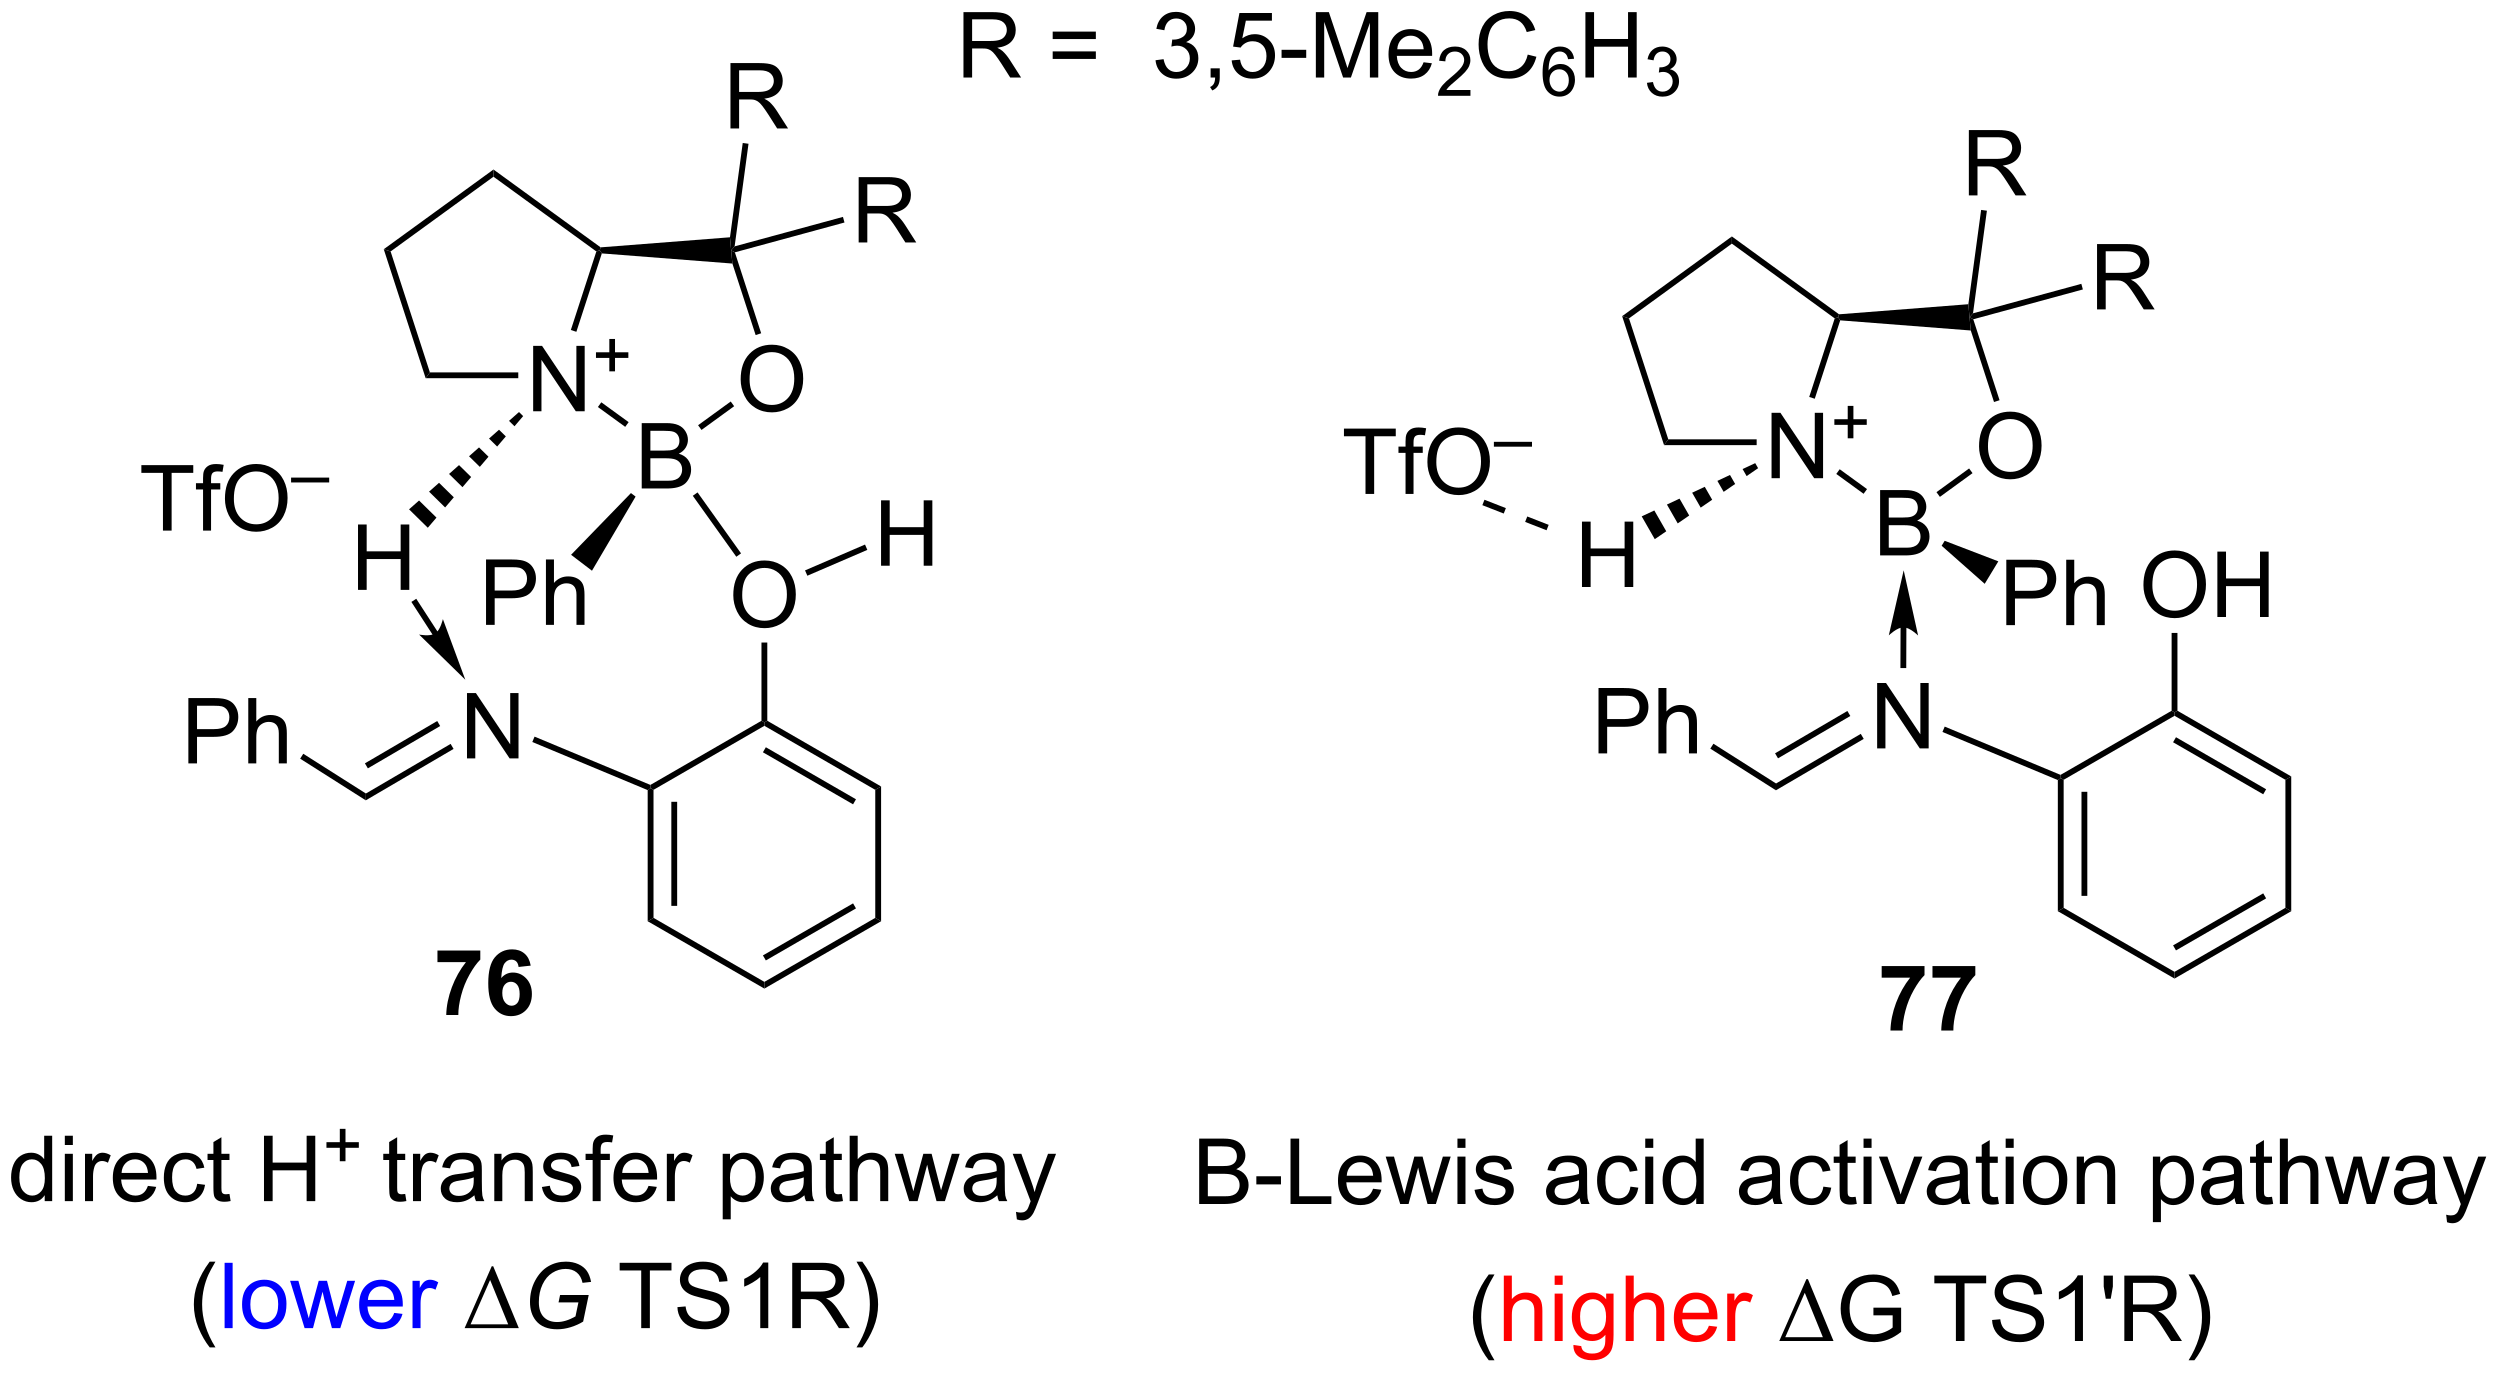 <?xml version="1.0" encoding="UTF-8"?>
<!DOCTYPE svg PUBLIC '-//W3C//DTD SVG 1.0//EN'
          'http://www.w3.org/TR/2001/REC-SVG-20010904/DTD/svg10.dtd'>
<svg stroke-dasharray="none" shape-rendering="auto" xmlns="http://www.w3.org/2000/svg" font-family="'Dialog'" text-rendering="auto" width="90" fill-opacity="1" color-interpolation="auto" color-rendering="auto" preserveAspectRatio="xMidYMid meet" font-size="12px" viewBox="0 0 90 50" fill="black" xmlns:xlink="http://www.w3.org/1999/xlink" stroke="black" image-rendering="auto" stroke-miterlimit="10" stroke-linecap="square" stroke-linejoin="miter" font-style="normal" stroke-width="1" height="50" stroke-dashoffset="0" font-weight="normal" stroke-opacity="1"
><!--Generated by the Batik Graphics2D SVG Generator--><defs id="genericDefs"
  /><g
  ><defs id="defs1"
    ><clipPath clipPathUnits="userSpaceOnUse" id="clipPath1"
      ><path d="M1.104 1.614 L226.106 1.614 L226.106 125.174 L1.104 125.174 L1.104 1.614 Z"
      /></clipPath
      ><clipPath clipPathUnits="userSpaceOnUse" id="clipPath2"
      ><path d="M0.021 6.571 L0.021 126.696 L218.767 126.696 L218.767 6.571 Z"
      /></clipPath
    ></defs
    ><g transform="scale(0.4,0.4) translate(-1.104,-1.614) matrix(1.029,0,0,1.029,1.083,-5.145)"
    ><path d="M14.273 52.979 L14.273 47.927 L12.385 47.927 L12.385 47.253 L16.924 47.253 L16.924 47.927 L15.031 47.927 L15.031 52.979 L14.273 52.979 ZM17.78 52.979 L17.78 49.378 L17.16 49.378 L17.16 48.831 L17.78 48.831 L17.78 48.388 Q17.78 47.972 17.855 47.769 Q17.957 47.495 18.212 47.326 Q18.467 47.154 18.928 47.154 Q19.225 47.154 19.584 47.224 L19.48 47.839 Q19.261 47.8 19.066 47.8 Q18.746 47.8 18.613 47.938 Q18.48 48.073 18.48 48.448 L18.48 48.831 L19.287 48.831 L19.287 49.378 L18.48 49.378 L18.48 52.979 L17.78 52.979 ZM19.695 50.19 Q19.695 48.763 20.461 47.959 Q21.226 47.151 22.437 47.151 Q23.229 47.151 23.864 47.532 Q24.502 47.909 24.836 48.586 Q25.172 49.263 25.172 50.123 Q25.172 50.995 24.82 51.682 Q24.468 52.37 23.823 52.724 Q23.179 53.078 22.432 53.078 Q21.625 53.078 20.987 52.688 Q20.351 52.294 20.023 51.62 Q19.695 50.943 19.695 50.19 ZM20.476 50.201 Q20.476 51.237 21.031 51.834 Q21.588 52.427 22.429 52.427 Q23.284 52.427 23.836 51.826 Q24.39 51.224 24.39 50.12 Q24.39 49.419 24.153 48.899 Q23.916 48.378 23.461 48.091 Q23.008 47.802 22.44 47.802 Q21.635 47.802 21.054 48.357 Q20.476 48.909 20.476 50.201 Z" stroke="none" clip-path="url(#clipPath2)"
    /></g
    ><g transform="matrix(0.411,0,0,0.411,-0.009,-2.704)"
    ><path d="M25.518 48.838 L25.518 48.412 L28.856 48.412 L28.856 48.838 L25.518 48.838 Z" stroke="none" clip-path="url(#clipPath2)"
    /></g
    ><g transform="matrix(0.411,0,0,0.411,-0.009,-2.704)"
    ><path d="M46.722 42.602 L46.722 36.875 L47.501 36.875 L50.508 41.37 L50.508 36.875 L51.235 36.875 L51.235 42.602 L50.456 42.602 L47.449 38.102 L47.449 42.602 L46.722 42.602 Z" stroke="none" clip-path="url(#clipPath2)"
    /></g
    ><g transform="matrix(0.411,0,0,0.411,-0.009,-2.704)"
    ><path d="M53.394 39.106 L53.394 37.929 L52.224 37.929 L52.224 37.437 L53.394 37.437 L53.394 36.269 L53.892 36.269 L53.892 37.437 L55.06 37.437 L55.06 37.929 L53.892 37.929 L53.892 39.106 L53.394 39.106 Z" stroke="none" clip-path="url(#clipPath2)"
    /></g
    ><g transform="matrix(0.411,0,0,0.411,-0.009,-2.704)"
    ><path d="M64.898 39.811 Q64.898 38.384 65.664 37.579 Q66.429 36.772 67.64 36.772 Q68.432 36.772 69.067 37.152 Q69.705 37.529 70.039 38.206 Q70.375 38.884 70.375 39.743 Q70.375 40.615 70.023 41.303 Q69.672 41.99 69.026 42.344 Q68.382 42.699 67.635 42.699 Q66.828 42.699 66.19 42.308 Q65.554 41.915 65.226 41.24 Q64.898 40.563 64.898 39.811 ZM65.679 39.821 Q65.679 40.858 66.234 41.454 Q66.791 42.048 67.632 42.048 Q68.487 42.048 69.039 41.446 Q69.593 40.844 69.593 39.74 Q69.593 39.04 69.356 38.519 Q69.12 37.998 68.664 37.712 Q68.211 37.423 67.643 37.423 Q66.838 37.423 66.257 37.977 Q65.679 38.529 65.679 39.821 Z" stroke="none" clip-path="url(#clipPath2)"
    /></g
    ><g transform="matrix(0.411,0,0,0.411,-0.009,-2.704)"
    ><path d="M56.231 49.366 L56.231 43.639 L58.38 43.639 Q59.036 43.639 59.432 43.813 Q59.83 43.985 60.054 44.347 Q60.278 44.709 60.278 45.103 Q60.278 45.47 60.078 45.795 Q59.88 46.118 59.478 46.319 Q59.997 46.47 60.275 46.837 Q60.557 47.204 60.557 47.704 Q60.557 48.108 60.385 48.454 Q60.215 48.798 59.965 48.985 Q59.715 49.173 59.338 49.269 Q58.963 49.366 58.416 49.366 L56.231 49.366 ZM56.989 46.045 L58.228 46.045 Q58.731 46.045 58.95 45.978 Q59.239 45.892 59.385 45.694 Q59.533 45.493 59.533 45.194 Q59.533 44.907 59.395 44.691 Q59.26 44.475 59.005 44.394 Q58.752 44.313 58.135 44.313 L56.989 44.313 L56.989 46.045 ZM56.989 48.688 L58.416 48.688 Q58.783 48.688 58.932 48.663 Q59.192 48.616 59.367 48.506 Q59.544 48.397 59.656 48.188 Q59.77 47.978 59.77 47.704 Q59.77 47.384 59.606 47.15 Q59.442 46.913 59.15 46.816 Q58.861 46.72 58.315 46.72 L56.989 46.72 L56.989 48.688 Z" stroke="none" clip-path="url(#clipPath2)"
    /></g
    ><g transform="matrix(0.411,0,0,0.411,-0.009,-2.704)"
    ><path d="M64.004 17.833 L64.004 12.106 L66.543 12.106 Q67.308 12.106 67.707 12.26 Q68.105 12.414 68.342 12.804 Q68.582 13.195 68.582 13.669 Q68.582 14.278 68.186 14.697 Q67.793 15.114 66.967 15.226 Q67.269 15.372 67.426 15.513 Q67.756 15.817 68.053 16.273 L69.051 17.833 L68.097 17.833 L67.34 16.64 Q67.006 16.125 66.79 15.851 Q66.577 15.578 66.407 15.468 Q66.238 15.359 66.061 15.317 Q65.933 15.289 65.639 15.289 L64.761 15.289 L64.761 17.833 L64.004 17.833 ZM64.761 14.632 L66.389 14.632 Q66.91 14.632 67.202 14.526 Q67.496 14.419 67.647 14.182 Q67.801 13.945 67.801 13.669 Q67.801 13.263 67.504 13.002 Q67.209 12.739 66.574 12.739 L64.761 12.739 L64.761 14.632 Z" stroke="none" clip-path="url(#clipPath2)"
    /></g
    ><g transform="matrix(0.411,0,0,0.411,-0.009,-2.704)"
    ><path d="M75.233 27.819 L75.233 22.092 L77.772 22.092 Q78.538 22.092 78.936 22.246 Q79.335 22.4 79.571 22.79 Q79.811 23.181 79.811 23.655 Q79.811 24.264 79.415 24.684 Q79.022 25.1 78.196 25.212 Q78.499 25.358 78.655 25.499 Q78.986 25.803 79.282 26.259 L80.28 27.819 L79.327 27.819 L78.569 26.626 Q78.236 26.111 78.019 25.837 Q77.806 25.564 77.637 25.454 Q77.467 25.345 77.29 25.303 Q77.163 25.275 76.868 25.275 L75.991 25.275 L75.991 27.819 L75.233 27.819 ZM75.991 24.619 L77.618 24.619 Q78.139 24.619 78.431 24.512 Q78.725 24.405 78.876 24.168 Q79.03 23.931 79.03 23.655 Q79.03 23.249 78.733 22.988 Q78.439 22.725 77.803 22.725 L75.991 22.725 L75.991 24.619 Z" stroke="none" clip-path="url(#clipPath2)"
    /></g
    ><g transform="matrix(0.411,0,0,0.411,-0.009,-2.704)"
    ><path d="M31.381 58.247 L31.381 52.52 L32.139 52.52 L32.139 54.872 L35.116 54.872 L35.116 52.52 L35.874 52.52 L35.874 58.247 L35.116 58.247 L35.116 55.547 L32.139 55.547 L32.139 58.247 L31.381 58.247 Z" stroke="none" clip-path="url(#clipPath2)"
    /></g
    ><g transform="matrix(0.411,0,0,0.411,-0.009,-2.704)"
    ><path d="M42.594 61.31 L42.594 55.583 L44.755 55.583 Q45.326 55.583 45.625 55.638 Q46.047 55.708 46.331 55.906 Q46.617 56.102 46.792 56.458 Q46.966 56.812 46.966 57.239 Q46.966 57.969 46.5 58.477 Q46.037 58.982 44.82 58.982 L43.352 58.982 L43.352 61.31 L42.594 61.31 ZM43.352 58.305 L44.834 58.305 Q45.568 58.305 45.875 58.031 Q46.185 57.758 46.185 57.263 Q46.185 56.904 46.003 56.648 Q45.82 56.391 45.524 56.31 Q45.334 56.258 44.818 56.258 L43.352 56.258 L43.352 58.305 ZM47.841 61.31 L47.841 55.583 L48.544 55.583 L48.544 57.638 Q49.037 57.068 49.787 57.068 Q50.248 57.068 50.586 57.25 Q50.927 57.43 51.073 57.75 Q51.219 58.07 51.219 58.68 L51.219 61.31 L50.516 61.31 L50.516 58.68 Q50.516 58.154 50.287 57.914 Q50.06 57.672 49.641 57.672 Q49.328 57.672 49.052 57.836 Q48.779 57.997 48.662 58.276 Q48.544 58.552 48.544 59.039 L48.544 61.31 L47.841 61.31 Z" stroke="none" clip-path="url(#clipPath2)"
    /></g
    ><g transform="matrix(0.411,0,0,0.411,-0.009,-2.704)"
    ><path d="M64.252 58.712 Q64.252 57.285 65.017 56.481 Q65.783 55.673 66.994 55.673 Q67.785 55.673 68.421 56.054 Q69.059 56.431 69.392 57.108 Q69.728 57.785 69.728 58.645 Q69.728 59.517 69.377 60.205 Q69.025 60.892 68.379 61.246 Q67.736 61.601 66.989 61.601 Q66.181 61.601 65.543 61.21 Q64.908 60.817 64.58 60.142 Q64.252 59.465 64.252 58.712 ZM65.033 58.723 Q65.033 59.759 65.588 60.356 Q66.145 60.95 66.986 60.95 Q67.84 60.95 68.392 60.348 Q68.947 59.746 68.947 58.642 Q68.947 57.942 68.71 57.421 Q68.473 56.9 68.017 56.614 Q67.564 56.325 66.996 56.325 Q66.192 56.325 65.611 56.879 Q65.033 57.431 65.033 58.723 Z" stroke="none" clip-path="url(#clipPath2)"
    /></g
    ><g transform="matrix(0.411,0,0,0.411,-0.009,-2.704)"
    ><path d="M77.195 56.131 L77.195 50.404 L77.952 50.404 L77.952 52.756 L80.929 52.756 L80.929 50.404 L81.687 50.404 L81.687 56.131 L80.929 56.131 L80.929 53.43 L77.952 53.43 L77.952 56.131 L77.195 56.131 Z" stroke="none" clip-path="url(#clipPath2)"
    /></g
    ><g transform="matrix(0.411,0,0,0.411,-0.009,-2.704)"
    ><path d="M40.926 73.01 L40.926 67.284 L41.705 67.284 L44.712 71.778 L44.712 67.284 L45.439 67.284 L45.439 73.01 L44.66 73.01 L41.653 68.51 L41.653 73.01 L40.926 73.01 Z" stroke="none" clip-path="url(#clipPath2)"
    /></g
    ><g transform="matrix(0.411,0,0,0.411,-0.009,-2.704)"
    ><path d="M16.521 73.448 L16.521 67.722 L18.682 67.722 Q19.253 67.722 19.552 67.776 Q19.974 67.847 20.258 68.044 Q20.544 68.24 20.719 68.597 Q20.893 68.951 20.893 69.378 Q20.893 70.107 20.427 70.615 Q19.963 71.12 18.747 71.12 L17.279 71.12 L17.279 73.448 L16.521 73.448 ZM17.279 70.443 L18.76 70.443 Q19.495 70.443 19.802 70.169 Q20.112 69.896 20.112 69.401 Q20.112 69.042 19.93 68.787 Q19.747 68.529 19.451 68.448 Q19.26 68.396 18.745 68.396 L17.279 68.396 L17.279 70.443 ZM21.768 73.448 L21.768 67.722 L22.471 67.722 L22.471 69.776 Q22.963 69.206 23.713 69.206 Q24.174 69.206 24.513 69.388 Q24.854 69.568 25 69.888 Q25.146 70.209 25.146 70.818 L25.146 73.448 L24.443 73.448 L24.443 70.818 Q24.443 70.292 24.213 70.052 Q23.987 69.81 23.568 69.81 Q23.255 69.81 22.979 69.974 Q22.706 70.136 22.588 70.414 Q22.471 70.69 22.471 71.177 L22.471 73.448 L21.768 73.448 Z" stroke="none" clip-path="url(#clipPath2)"
    /></g
    ><g transform="matrix(0.411,0,0,0.411,-0.009,-2.704)"
    ><path d="M34.235 28.604 L33.635 28.409 L43.246 21.426 L43.246 22.057 Z" stroke="none" clip-path="url(#clipPath2)"
    /></g
    ><g transform="matrix(0.411,0,0,0.411,-0.009,-2.704)"
    ><path d="M33.635 28.409 L34.235 28.604 L37.677 39.197 L37.306 39.707 Z" stroke="none" clip-path="url(#clipPath2)"
    /></g
    ><g transform="matrix(0.411,0,0,0.411,-0.009,-2.704)"
    ><path d="M43.246 22.057 L43.246 21.426 L52.631 28.245 L52.556 28.506 L52.257 28.604 Z" stroke="none" clip-path="url(#clipPath2)"
    /></g
    ><g transform="matrix(0.411,0,0,0.411,-0.009,-2.704)"
    ><path d="M37.306 39.707 L37.677 39.197 L45.418 39.197 L45.418 39.707 Z" stroke="none" clip-path="url(#clipPath2)"
    /></g
    ><g transform="matrix(0.411,0,0,0.411,-0.009,-2.704)"
    ><path d="M52.737 28.776 L52.556 28.506 L52.631 28.245 L63.962 27.363 L64.064 28.506 L64.173 29.665 Z" stroke="none" clip-path="url(#clipPath2)"
    /></g
    ><g transform="matrix(0.411,0,0,0.411,-0.009,-2.704)"
    ><path d="M52.257 28.604 L52.556 28.506 L52.737 28.776 L50.507 35.642 L50.022 35.485 Z" stroke="none" clip-path="url(#clipPath2)"
    /></g
    ><g transform="matrix(0.411,0,0,0.411,-0.009,-2.704)"
    ><path d="M64.173 29.665 L64.064 28.506 L64.39 28.681 L66.694 35.771 L66.209 35.928 Z" stroke="none" clip-path="url(#clipPath2)"
    /></g
    ><g transform="matrix(0.411,0,0,0.411,-0.009,-2.704)"
    ><path d="M52.392 42.23 L52.691 41.817 L55.085 43.555 L54.785 43.968 Z" stroke="none" clip-path="url(#clipPath2)"
    /></g
    ><g transform="matrix(0.411,0,0,0.411,-0.009,-2.704)"
    ><path d="M64.027 41.747 L64.327 42.16 L61.468 44.238 L61.168 43.825 Z" stroke="none" clip-path="url(#clipPath2)"
    /></g
    ><g transform="matrix(0.411,0,0,0.411,-0.009,-2.704)"
    ><path d="M64.369 28.158 L64.064 28.506 L63.962 27.363 L65.079 19.103 L65.585 19.171 Z" stroke="none" clip-path="url(#clipPath2)"
    /></g
    ><g transform="matrix(0.411,0,0,0.411,-0.009,-2.704)"
    ><path d="M64.39 28.681 L64.064 28.506 L64.369 28.158 L73.857 25.577 L73.991 26.069 Z" stroke="none" clip-path="url(#clipPath2)"
    /></g
    ><g transform="matrix(0.411,0,0,0.411,-0.009,-2.704)"
    ><path d="M45.846 43.027 L45.087 43.916 L44.607 43.444 L45.482 42.669 ZM44.328 44.805 L43.568 45.694 L42.856 44.994 L43.731 44.219 ZM42.809 46.583 L42.05 47.472 L41.105 46.544 L41.98 45.769 ZM41.29 48.361 L40.531 49.25 L39.354 48.094 L40.229 47.319 ZM39.772 50.139 L39.012 51.028 L37.603 49.644 L38.478 48.869 ZM38.253 51.917 L37.494 52.806 L35.852 51.193 L36.727 50.418 Z" stroke="none" clip-path="url(#clipPath2)"
    /></g
    ><g transform="matrix(0.411,0,0,0.411,-0.009,-2.704)"
    ><path d="M55.288 49.767 L55.694 50.076 L51.874 56.569 L50.043 55.174 Z" stroke="none" clip-path="url(#clipPath2)"
    /></g
    ><g transform="matrix(0.411,0,0,0.411,-0.009,-2.704)"
    ><path d="M60.705 50.006 L61.121 49.71 L64.931 55.049 L64.516 55.346 Z" stroke="none" clip-path="url(#clipPath2)"
    /></g
    ><g transform="matrix(0.411,0,0,0.411,-0.009,-2.704)"
    ><path d="M66.72 62.858 L67.23 62.858 L67.23 69.713 L66.975 69.86 L66.72 69.713 Z" stroke="none" clip-path="url(#clipPath2)"
    /></g
    ><g transform="matrix(0.411,0,0,0.411,-0.009,-2.704)"
    ><path d="M76.687 75.762 L77.198 75.467 L77.198 87.271 L76.687 86.976 Z" stroke="none" clip-path="url(#clipPath2)"
    /></g
    ><g transform="matrix(0.411,0,0,0.411,-0.009,-2.704)"
    ><path d="M77.198 75.467 L76.687 75.762 L66.975 70.155 L66.975 69.86 L67.23 69.713 ZM74.998 76.59 L67.103 72.031 L66.847 72.473 L74.743 77.032 Z" stroke="none" clip-path="url(#clipPath2)"
    /></g
    ><g transform="matrix(0.411,0,0,0.411,-0.009,-2.704)"
    ><path d="M76.687 86.976 L77.198 87.271 L66.975 93.172 L66.975 92.583 ZM74.743 85.706 L66.847 90.264 L67.103 90.706 L74.998 86.148 Z" stroke="none" clip-path="url(#clipPath2)"
    /></g
    ><g transform="matrix(0.411,0,0,0.411,-0.009,-2.704)"
    ><path d="M66.72 69.713 L66.975 69.86 L66.975 70.155 L57.264 75.762 L57.008 75.615 L56.99 75.331 Z" stroke="none" clip-path="url(#clipPath2)"
    /></g
    ><g transform="matrix(0.411,0,0,0.411,-0.009,-2.704)"
    ><path d="M66.975 92.583 L66.975 93.172 L56.753 87.271 L57.264 86.976 Z" stroke="none" clip-path="url(#clipPath2)"
    /></g
    ><g transform="matrix(0.411,0,0,0.411,-0.009,-2.704)"
    ><path d="M56.753 75.785 L57.008 75.615 L57.264 75.762 L57.264 86.976 L56.753 87.271 ZM58.825 76.811 L58.825 85.927 L59.335 85.927 L59.335 76.811 Z" stroke="none" clip-path="url(#clipPath2)"
    /></g
    ><g transform="matrix(0.411,0,0,0.411,-0.009,-2.704)"
    ><path d="M70.738 57.008 L70.536 56.54 L75.79 54.277 L75.992 54.745 Z" stroke="none" clip-path="url(#clipPath2)"
    /></g
    ><g transform="matrix(0.411,0,0,0.411,-0.009,-2.704)"
    ><path d="M56.99 75.331 L57.008 75.615 L56.753 75.785 L46.648 71.572 L46.844 71.101 Z" stroke="none" clip-path="url(#clipPath2)"
    /></g
    ><g transform="matrix(0.411,0,0,0.411,-0.009,-2.704)"
    ><path d="M40.779 66.119 L38.815 60.806 C38.815 60.806 38.604 61.766 38.148 62.062 C37.691 62.358 36.729 62.159 36.729 62.159 ZM36.054 59.303 L37.933 62.201 L38.361 61.924 L36.482 59.026 Z" stroke="none" clip-path="url(#clipPath2)"
    /></g
    ><g transform="matrix(0.411,0,0,0.411,-0.009,-2.704)"
    ><path d="M39.493 71.738 L39.751 72.178 L32.06 76.681 L32.071 76.083 ZM38.319 69.733 L31.985 73.441 L32.243 73.881 L38.577 70.173 Z" stroke="none" clip-path="url(#clipPath2)"
    /></g
    ><g transform="matrix(0.411,0,0,0.411,-0.009,-2.704)"
    ><path d="M32.071 76.083 L32.06 76.681 L26.313 73.032 L26.586 72.602 Z" stroke="none" clip-path="url(#clipPath2)"
    /></g
    ><g transform="matrix(0.411,0,0,0.411,-0.009,-2.704)"
    ><path d="M84.413 13.369 L84.413 7.642 L86.952 7.642 Q87.717 7.642 88.116 7.796 Q88.514 7.949 88.751 8.34 Q88.991 8.731 88.991 9.205 Q88.991 9.814 88.595 10.233 Q88.202 10.65 87.376 10.762 Q87.678 10.908 87.835 11.049 Q88.165 11.353 88.462 11.809 L89.46 13.369 L88.507 13.369 L87.749 12.176 Q87.415 11.661 87.199 11.387 Q86.986 11.114 86.816 11.004 Q86.647 10.895 86.47 10.853 Q86.342 10.825 86.048 10.825 L85.171 10.825 L85.171 13.369 L84.413 13.369 ZM85.171 10.168 L86.798 10.168 Q87.319 10.168 87.611 10.062 Q87.905 9.955 88.056 9.718 Q88.21 9.481 88.21 9.205 Q88.21 8.799 87.913 8.538 Q87.618 8.275 86.983 8.275 L85.171 8.275 L85.171 10.168 ZM96.009 10.002 L92.228 10.002 L92.228 9.345 L96.009 9.345 L96.009 10.002 ZM96.009 11.739 L92.228 11.739 L92.228 11.082 L96.009 11.082 L96.009 11.739 ZM101.236 11.856 L101.939 11.762 Q102.061 12.361 102.35 12.624 Q102.642 12.887 103.061 12.887 Q103.556 12.887 103.897 12.543 Q104.241 12.2 104.241 11.692 Q104.241 11.207 103.923 10.895 Q103.608 10.58 103.118 10.58 Q102.921 10.58 102.624 10.658 L102.702 10.041 Q102.772 10.049 102.814 10.049 Q103.264 10.049 103.624 9.814 Q103.983 9.58 103.983 9.09 Q103.983 8.705 103.72 8.452 Q103.46 8.197 103.046 8.197 Q102.634 8.197 102.361 8.455 Q102.087 8.713 102.009 9.228 L101.306 9.103 Q101.436 8.395 101.892 8.007 Q102.35 7.619 103.03 7.619 Q103.499 7.619 103.892 7.819 Q104.288 8.02 104.496 8.369 Q104.704 8.715 104.704 9.106 Q104.704 9.478 104.504 9.783 Q104.306 10.088 103.915 10.267 Q104.423 10.384 104.704 10.754 Q104.986 11.121 104.986 11.676 Q104.986 12.426 104.439 12.95 Q103.892 13.47 103.056 13.47 Q102.303 13.47 101.803 13.022 Q101.306 12.572 101.236 11.856 ZM106.06 13.369 L106.06 12.567 L106.862 12.567 L106.862 13.369 Q106.862 13.812 106.706 14.082 Q106.549 14.353 106.208 14.502 L106.013 14.202 Q106.237 14.103 106.341 13.913 Q106.448 13.726 106.458 13.369 L106.06 13.369 ZM107.905 11.869 L108.642 11.806 Q108.725 12.345 109.022 12.616 Q109.322 12.887 109.743 12.887 Q110.251 12.887 110.603 12.504 Q110.954 12.121 110.954 11.489 Q110.954 10.887 110.616 10.541 Q110.28 10.192 109.733 10.192 Q109.392 10.192 109.118 10.348 Q108.845 10.502 108.689 10.746 L108.03 10.661 L108.585 7.72 L111.431 7.72 L111.431 8.392 L109.147 8.392 L108.837 9.931 Q109.353 9.572 109.921 9.572 Q110.671 9.572 111.186 10.093 Q111.702 10.611 111.702 11.426 Q111.702 12.205 111.249 12.77 Q110.697 13.468 109.743 13.468 Q108.962 13.468 108.467 13.03 Q107.975 12.59 107.905 11.869 ZM112.276 11.65 L112.276 10.942 L114.435 10.942 L114.435 11.65 L112.276 11.65 ZM115.279 13.369 L115.279 7.642 L116.419 7.642 L117.776 11.697 Q117.963 12.262 118.049 12.543 Q118.146 12.231 118.354 11.627 L119.724 7.642 L120.745 7.642 L120.745 13.369 L120.013 13.369 L120.013 8.575 L118.349 13.369 L117.667 13.369 L116.01 8.494 L116.01 13.369 L115.279 13.369 ZM124.716 12.033 L125.443 12.121 Q125.271 12.759 124.805 13.111 Q124.341 13.463 123.62 13.463 Q122.708 13.463 122.174 12.903 Q121.643 12.34 121.643 11.33 Q121.643 10.283 122.182 9.705 Q122.721 9.127 123.581 9.127 Q124.411 9.127 124.937 9.694 Q125.466 10.259 125.466 11.286 Q125.466 11.348 125.463 11.473 L122.37 11.473 Q122.409 12.158 122.755 12.522 Q123.104 12.884 123.622 12.884 Q124.01 12.884 124.284 12.681 Q124.557 12.478 124.716 12.033 ZM122.409 10.895 L124.724 10.895 Q124.677 10.371 124.458 10.111 Q124.122 9.705 123.588 9.705 Q123.104 9.705 122.773 10.03 Q122.443 10.353 122.409 10.895 Z" stroke="none" clip-path="url(#clipPath2)"
    /></g
    ><g transform="matrix(0.411,0,0,0.411,-0.009,-2.704)"
    ><path d="M128.82 14.461 L128.82 14.969 L125.98 14.969 Q125.974 14.777 126.042 14.602 Q126.15 14.312 126.388 14.031 Q126.628 13.75 127.079 13.381 Q127.779 12.807 128.025 12.471 Q128.271 12.135 128.271 11.836 Q128.271 11.524 128.046 11.309 Q127.824 11.092 127.462 11.092 Q127.081 11.092 126.853 11.32 Q126.624 11.549 126.622 11.953 L126.079 11.899 Q126.136 11.291 126.499 10.975 Q126.863 10.656 127.474 10.656 Q128.093 10.656 128.452 11 Q128.814 11.342 128.814 11.848 Q128.814 12.105 128.708 12.355 Q128.603 12.604 128.357 12.879 Q128.113 13.154 127.544 13.635 Q127.07 14.033 126.935 14.176 Q126.8 14.318 126.712 14.461 L128.82 14.461 Z" stroke="none" clip-path="url(#clipPath2)"
    /></g
    ><g transform="matrix(0.411,0,0,0.411,-0.009,-2.704)"
    ><path d="M133.838 11.361 L134.596 11.551 Q134.359 12.486 133.739 12.978 Q133.119 13.468 132.226 13.468 Q131.299 13.468 130.718 13.09 Q130.14 12.713 129.836 11.999 Q129.534 11.283 129.534 10.463 Q129.534 9.567 129.875 8.903 Q130.218 8.236 130.849 7.89 Q131.479 7.543 132.237 7.543 Q133.096 7.543 133.682 7.981 Q134.268 8.418 134.5 9.213 L133.752 9.387 Q133.554 8.762 133.174 8.478 Q132.797 8.192 132.221 8.192 Q131.562 8.192 131.117 8.509 Q130.674 8.825 130.494 9.358 Q130.315 9.892 130.315 10.457 Q130.315 11.189 130.528 11.733 Q130.742 12.278 131.19 12.549 Q131.64 12.817 132.164 12.817 Q132.799 12.817 133.239 12.45 Q133.682 12.082 133.838 11.361 Z" stroke="none" clip-path="url(#clipPath2)"
    /></g
    ><g transform="matrix(0.411,0,0,0.411,-0.009,-2.704)"
    ><path d="M137.899 11.725 L137.373 11.766 Q137.303 11.455 137.174 11.315 Q136.961 11.09 136.647 11.09 Q136.395 11.09 136.205 11.23 Q135.955 11.412 135.811 11.762 Q135.668 12.109 135.662 12.754 Q135.854 12.463 136.129 12.322 Q136.405 12.182 136.705 12.182 Q137.233 12.182 137.604 12.57 Q137.975 12.959 137.975 13.574 Q137.975 13.979 137.799 14.326 Q137.625 14.672 137.321 14.857 Q137.016 15.043 136.629 15.043 Q135.971 15.043 135.555 14.559 Q135.139 14.072 135.139 12.959 Q135.139 11.713 135.598 11.149 Q136 10.656 136.68 10.656 Q137.186 10.656 137.51 10.941 Q137.834 11.225 137.899 11.725 ZM135.744 13.576 Q135.744 13.85 135.86 14.1 Q135.977 14.348 136.184 14.479 Q136.393 14.607 136.621 14.607 Q136.955 14.607 137.196 14.338 Q137.436 14.068 137.436 13.605 Q137.436 13.16 137.198 12.904 Q136.961 12.649 136.6 12.649 Q136.243 12.649 135.993 12.904 Q135.744 13.16 135.744 13.576 Z" stroke="none" clip-path="url(#clipPath2)"
    /></g
    ><g transform="matrix(0.411,0,0,0.411,-0.009,-2.704)"
    ><path d="M138.89 13.369 L138.89 7.642 L139.648 7.642 L139.648 9.994 L142.624 9.994 L142.624 7.642 L143.382 7.642 L143.382 13.369 L142.624 13.369 L142.624 10.668 L139.648 10.668 L139.648 13.369 L138.89 13.369 Z" stroke="none" clip-path="url(#clipPath2)"
    /></g
    ><g transform="matrix(0.411,0,0,0.411,-0.009,-2.704)"
    ><path d="M144.279 13.834 L144.806 13.764 Q144.898 14.213 145.115 14.41 Q145.333 14.607 145.648 14.607 Q146.019 14.607 146.275 14.35 Q146.533 14.092 146.533 13.711 Q146.533 13.348 146.294 13.113 Q146.058 12.877 145.691 12.877 Q145.542 12.877 145.32 12.936 L145.378 12.473 Q145.431 12.479 145.462 12.479 Q145.8 12.479 146.07 12.303 Q146.339 12.127 146.339 11.76 Q146.339 11.471 146.142 11.281 Q145.947 11.09 145.636 11.09 Q145.327 11.09 145.122 11.283 Q144.917 11.477 144.859 11.863 L144.331 11.77 Q144.429 11.238 144.771 10.947 Q145.115 10.656 145.624 10.656 Q145.976 10.656 146.271 10.807 Q146.568 10.957 146.724 11.219 Q146.88 11.479 146.88 11.771 Q146.88 12.051 146.73 12.279 Q146.581 12.508 146.288 12.643 Q146.669 12.73 146.88 13.008 Q147.091 13.283 147.091 13.699 Q147.091 14.262 146.681 14.654 Q146.271 15.045 145.644 15.045 Q145.079 15.045 144.704 14.709 Q144.331 14.371 144.279 13.834 Z" stroke="none" clip-path="url(#clipPath2)"
    /></g
    ><g transform="matrix(0.411,0,0,0.411,-0.009,-2.704)"
    ><path d="M187.768 57.834 Q187.768 56.407 188.534 55.602 Q189.3 54.795 190.511 54.795 Q191.302 54.795 191.938 55.175 Q192.576 55.553 192.909 56.23 Q193.245 56.907 193.245 57.766 Q193.245 58.639 192.893 59.326 Q192.542 60.014 191.896 60.368 Q191.253 60.722 190.505 60.722 Q189.698 60.722 189.06 60.331 Q188.425 59.938 188.096 59.264 Q187.768 58.587 187.768 57.834 ZM188.55 57.844 Q188.55 58.881 189.104 59.477 Q189.662 60.071 190.503 60.071 Q191.357 60.071 191.909 59.469 Q192.464 58.868 192.464 57.764 Q192.464 57.063 192.227 56.542 Q191.99 56.021 191.534 55.735 Q191.081 55.446 190.513 55.446 Q189.708 55.446 189.128 56.001 Q188.55 56.553 188.55 57.844 ZM194.244 60.623 L194.244 54.896 L195.001 54.896 L195.001 57.248 L197.978 57.248 L197.978 54.896 L198.736 54.896 L198.736 60.623 L197.978 60.623 L197.978 57.922 L195.001 57.922 L195.001 60.623 L194.244 60.623 Z" stroke="none" clip-path="url(#clipPath2)"
    /></g
    ><g transform="matrix(0.411,0,0,0.411,-0.009,-2.704)"
    ><path d="M164.443 72.132 L164.443 66.405 L165.222 66.405 L168.229 70.9 L168.229 66.405 L168.956 66.405 L168.956 72.132 L168.177 72.132 L165.169 67.632 L165.169 72.132 L164.443 72.132 Z" stroke="none" clip-path="url(#clipPath2)"
    /></g
    ><g transform="matrix(0.411,0,0,0.411,-0.009,-2.704)"
    ><path d="M140.038 72.57 L140.038 66.843 L142.199 66.843 Q142.769 66.843 143.069 66.898 Q143.491 66.968 143.775 67.166 Q144.061 67.361 144.236 67.718 Q144.41 68.072 144.41 68.499 Q144.41 69.228 143.944 69.736 Q143.48 70.241 142.264 70.241 L140.795 70.241 L140.795 72.57 L140.038 72.57 ZM140.795 69.564 L142.277 69.564 Q143.012 69.564 143.319 69.291 Q143.629 69.017 143.629 68.523 Q143.629 68.163 143.446 67.908 Q143.264 67.65 142.967 67.57 Q142.777 67.517 142.262 67.517 L140.795 67.517 L140.795 69.564 ZM145.285 72.57 L145.285 66.843 L145.988 66.843 L145.988 68.898 Q146.48 68.327 147.23 68.327 Q147.691 68.327 148.03 68.51 Q148.371 68.689 148.517 69.01 Q148.663 69.33 148.663 69.939 L148.663 72.57 L147.959 72.57 L147.959 69.939 Q147.959 69.413 147.73 69.174 Q147.504 68.931 147.084 68.931 Q146.772 68.931 146.496 69.096 Q146.222 69.257 146.105 69.536 Q145.988 69.812 145.988 70.299 L145.988 72.57 L145.285 72.57 Z" stroke="none" clip-path="url(#clipPath2)"
    /></g
    ><g transform="matrix(0.411,0,0,0.411,-0.009,-2.704)"
    ><path d="M155.194 48.465 L155.194 42.738 L155.972 42.738 L158.98 47.233 L158.98 42.738 L159.707 42.738 L159.707 48.465 L158.928 48.465 L155.92 43.965 L155.92 48.465 L155.194 48.465 Z" stroke="none" clip-path="url(#clipPath2)"
    /></g
    ><g transform="matrix(0.411,0,0,0.411,-0.009,-2.704)"
    ><path d="M161.866 44.97 L161.866 43.792 L160.696 43.792 L160.696 43.3 L161.866 43.3 L161.866 42.132 L162.364 42.132 L162.364 43.3 L163.532 43.3 L163.532 43.792 L162.364 43.792 L162.364 44.97 L161.866 44.97 Z" stroke="none" clip-path="url(#clipPath2)"
    /></g
    ><g transform="matrix(0.411,0,0,0.411,-0.009,-2.704)"
    ><path d="M173.37 45.674 Q173.37 44.247 174.136 43.442 Q174.901 42.635 176.112 42.635 Q176.904 42.635 177.539 43.015 Q178.177 43.393 178.511 44.07 Q178.846 44.747 178.846 45.606 Q178.846 46.479 178.495 47.166 Q178.143 47.854 177.498 48.208 Q176.854 48.562 176.107 48.562 Q175.3 48.562 174.662 48.171 Q174.026 47.778 173.698 47.104 Q173.37 46.426 173.37 45.674 ZM174.151 45.684 Q174.151 46.721 174.706 47.317 Q175.263 47.911 176.104 47.911 Q176.958 47.911 177.511 47.309 Q178.065 46.708 178.065 45.604 Q178.065 44.903 177.828 44.382 Q177.591 43.861 177.136 43.575 Q176.682 43.286 176.115 43.286 Q175.31 43.286 174.729 43.841 Q174.151 44.393 174.151 45.684 Z" stroke="none" clip-path="url(#clipPath2)"
    /></g
    ><g transform="matrix(0.411,0,0,0.411,-0.009,-2.704)"
    ><path d="M164.703 55.229 L164.703 49.502 L166.851 49.502 Q167.508 49.502 167.904 49.677 Q168.302 49.849 168.526 50.211 Q168.75 50.573 168.75 50.966 Q168.75 51.333 168.549 51.659 Q168.351 51.981 167.95 52.182 Q168.469 52.333 168.747 52.7 Q169.029 53.067 169.029 53.567 Q169.029 53.971 168.857 54.317 Q168.687 54.661 168.437 54.849 Q168.187 55.036 167.81 55.133 Q167.435 55.229 166.888 55.229 L164.703 55.229 ZM165.461 51.909 L166.7 51.909 Q167.203 51.909 167.422 51.841 Q167.711 51.755 167.857 51.557 Q168.005 51.356 168.005 51.057 Q168.005 50.771 167.867 50.554 Q167.732 50.338 167.476 50.258 Q167.224 50.177 166.607 50.177 L165.461 50.177 L165.461 51.909 ZM165.461 54.552 L166.888 54.552 Q167.255 54.552 167.404 54.526 Q167.664 54.479 167.839 54.37 Q168.016 54.26 168.127 54.052 Q168.242 53.841 168.242 53.567 Q168.242 53.247 168.078 53.013 Q167.914 52.776 167.622 52.679 Q167.333 52.583 166.786 52.583 L165.461 52.583 L165.461 54.552 Z" stroke="none" clip-path="url(#clipPath2)"
    /></g
    ><g transform="matrix(0.411,0,0,0.411,-0.009,-2.704)"
    ><path d="M172.476 23.696 L172.476 17.97 L175.015 17.97 Q175.78 17.97 176.179 18.123 Q176.577 18.277 176.814 18.668 Q177.054 19.058 177.054 19.532 Q177.054 20.142 176.658 20.561 Q176.265 20.977 175.439 21.089 Q175.741 21.235 175.897 21.376 Q176.228 21.681 176.525 22.136 L177.522 23.696 L176.569 23.696 L175.811 22.503 Q175.478 21.988 175.262 21.714 Q175.048 21.441 174.879 21.332 Q174.71 21.222 174.533 21.181 Q174.405 21.152 174.111 21.152 L173.233 21.152 L173.233 23.696 L172.476 23.696 ZM173.233 20.496 L174.861 20.496 Q175.382 20.496 175.673 20.389 Q175.968 20.282 176.119 20.045 Q176.272 19.808 176.272 19.532 Q176.272 19.126 175.976 18.866 Q175.681 18.602 175.046 18.602 L173.233 18.602 L173.233 20.496 Z" stroke="none" clip-path="url(#clipPath2)"
    /></g
    ><g transform="matrix(0.411,0,0,0.411,-0.009,-2.704)"
    ><path d="M183.705 33.682 L183.705 27.956 L186.244 27.956 Q187.009 27.956 187.408 28.109 Q187.806 28.263 188.043 28.654 Q188.283 29.044 188.283 29.518 Q188.283 30.128 187.887 30.547 Q187.494 30.964 186.668 31.076 Q186.97 31.221 187.127 31.362 Q187.457 31.667 187.754 32.122 L188.752 33.682 L187.798 33.682 L187.041 32.49 Q186.707 31.974 186.491 31.701 Q186.278 31.427 186.108 31.318 Q185.939 31.208 185.762 31.167 Q185.634 31.138 185.34 31.138 L184.463 31.138 L184.463 33.682 L183.705 33.682 ZM184.463 30.482 L186.09 30.482 Q186.611 30.482 186.903 30.375 Q187.197 30.268 187.348 30.031 Q187.502 29.794 187.502 29.518 Q187.502 29.112 187.205 28.852 Q186.91 28.589 186.275 28.589 L184.463 28.589 L184.463 30.482 Z" stroke="none" clip-path="url(#clipPath2)"
    /></g
    ><g transform="matrix(0.411,0,0,0.411,-0.009,-2.704)"
    ><path d="M175.757 61.333 L175.757 55.607 L177.919 55.607 Q178.489 55.607 178.788 55.661 Q179.21 55.732 179.494 55.93 Q179.781 56.125 179.955 56.482 Q180.13 56.836 180.13 57.263 Q180.13 57.992 179.663 58.5 Q179.2 59.005 177.984 59.005 L176.515 59.005 L176.515 61.333 L175.757 61.333 ZM176.515 58.328 L177.997 58.328 Q178.731 58.328 179.038 58.055 Q179.348 57.781 179.348 57.286 Q179.348 56.927 179.166 56.672 Q178.984 56.414 178.687 56.333 Q178.497 56.281 177.981 56.281 L176.515 56.281 L176.515 58.328 ZM181.005 61.333 L181.005 55.607 L181.708 55.607 L181.708 57.661 Q182.2 57.091 182.95 57.091 Q183.411 57.091 183.749 57.273 Q184.09 57.453 184.236 57.773 Q184.382 58.094 184.382 58.703 L184.382 61.333 L183.679 61.333 L183.679 58.703 Q183.679 58.177 183.45 57.938 Q183.223 57.695 182.804 57.695 Q182.492 57.695 182.215 57.859 Q181.942 58.021 181.825 58.299 Q181.708 58.575 181.708 59.062 L181.708 61.333 L181.005 61.333 Z" stroke="none" clip-path="url(#clipPath2)"
    /></g
    ><g transform="matrix(0.411,0,0,0.411,-0.009,-2.704)"
    ><path d="M138.589 57.995 L138.589 52.268 L139.347 52.268 L139.347 54.62 L142.323 54.62 L142.323 52.268 L143.081 52.268 L143.081 57.995 L142.323 57.995 L142.323 55.294 L139.347 55.294 L139.347 57.995 L138.589 57.995 Z" stroke="none" clip-path="url(#clipPath2)"
    /></g
    ><g transform="matrix(0.411,0,0,0.411,-0.009,-2.704)"
    ><path d="M190.237 62.017 L190.747 62.017 L190.747 68.834 L190.492 68.982 L190.237 68.834 Z" stroke="none" clip-path="url(#clipPath2)"
    /></g
    ><g transform="matrix(0.411,0,0,0.411,-0.009,-2.704)"
    ><path d="M200.204 74.883 L200.714 74.589 L200.714 86.392 L200.204 86.097 Z" stroke="none" clip-path="url(#clipPath2)"
    /></g
    ><g transform="matrix(0.411,0,0,0.411,-0.009,-2.704)"
    ><path d="M200.714 74.589 L200.204 74.883 L190.492 69.276 L190.492 68.982 L190.747 68.834 ZM198.515 75.711 L190.619 71.153 L190.364 71.595 L198.26 76.153 Z" stroke="none" clip-path="url(#clipPath2)"
    /></g
    ><g transform="matrix(0.411,0,0,0.411,-0.009,-2.704)"
    ><path d="M200.204 86.097 L200.714 86.392 L190.492 92.294 L190.492 91.704 ZM198.26 84.828 L190.364 89.386 L190.619 89.828 L198.515 85.269 Z" stroke="none" clip-path="url(#clipPath2)"
    /></g
    ><g transform="matrix(0.411,0,0,0.411,-0.009,-2.704)"
    ><path d="M190.237 68.834 L190.492 68.982 L190.492 69.276 L180.78 74.883 L180.525 74.736 L180.507 74.452 Z" stroke="none" clip-path="url(#clipPath2)"
    /></g
    ><g transform="matrix(0.411,0,0,0.411,-0.009,-2.704)"
    ><path d="M190.492 91.704 L190.492 92.294 L180.27 86.392 L180.78 86.097 Z" stroke="none" clip-path="url(#clipPath2)"
    /></g
    ><g transform="matrix(0.411,0,0,0.411,-0.009,-2.704)"
    ><path d="M180.27 74.906 L180.525 74.736 L180.78 74.883 L180.78 86.097 L180.27 86.392 ZM182.342 75.932 L182.342 85.049 L182.852 85.049 L182.852 75.932 Z" stroke="none" clip-path="url(#clipPath2)"
    /></g
    ><g transform="matrix(0.411,0,0,0.411,-0.009,-2.704)"
    ><path d="M180.507 74.452 L180.525 74.736 L180.27 74.906 L170.164 70.693 L170.361 70.222 Z" stroke="none" clip-path="url(#clipPath2)"
    /></g
    ><g transform="matrix(0.411,0,0,0.411,-0.009,-2.704)"
    ><path d="M163.01 70.859 L163.268 71.3 L155.577 75.802 L155.588 75.204 ZM161.836 68.854 L155.502 72.562 L155.76 73.002 L162.094 69.294 Z" stroke="none" clip-path="url(#clipPath2)"
    /></g
    ><g transform="matrix(0.411,0,0,0.411,-0.009,-2.704)"
    ><path d="M155.588 75.204 L155.577 75.802 L149.83 72.154 L150.103 71.723 Z" stroke="none" clip-path="url(#clipPath2)"
    /></g
    ><g transform="matrix(0.411,0,0,0.411,-0.009,-2.704)"
    ><path d="M142.707 34.467 L142.107 34.272 L151.718 27.29 L151.718 27.92 Z" stroke="none" clip-path="url(#clipPath2)"
    /></g
    ><g transform="matrix(0.411,0,0,0.411,-0.009,-2.704)"
    ><path d="M142.107 34.272 L142.707 34.467 L146.149 45.06 L145.778 45.57 Z" stroke="none" clip-path="url(#clipPath2)"
    /></g
    ><g transform="matrix(0.411,0,0,0.411,-0.009,-2.704)"
    ><path d="M151.718 27.92 L151.718 27.29 L161.103 34.109 L161.028 34.37 L160.728 34.467 Z" stroke="none" clip-path="url(#clipPath2)"
    /></g
    ><g transform="matrix(0.411,0,0,0.411,-0.009,-2.704)"
    ><path d="M145.778 45.57 L146.149 45.06 L153.89 45.06 L153.89 45.57 Z" stroke="none" clip-path="url(#clipPath2)"
    /></g
    ><g transform="matrix(0.411,0,0,0.411,-0.009,-2.704)"
    ><path d="M161.209 34.639 L161.028 34.37 L161.103 34.109 L172.433 33.226 L172.536 34.369 L172.645 35.528 Z" stroke="none" clip-path="url(#clipPath2)"
    /></g
    ><g transform="matrix(0.411,0,0,0.411,-0.009,-2.704)"
    ><path d="M160.728 34.467 L161.028 34.37 L161.209 34.639 L158.979 41.505 L158.493 41.348 Z" stroke="none" clip-path="url(#clipPath2)"
    /></g
    ><g transform="matrix(0.411,0,0,0.411,-0.009,-2.704)"
    ><path d="M172.645 35.528 L172.536 34.369 L172.862 34.545 L175.166 41.634 L174.68 41.792 Z" stroke="none" clip-path="url(#clipPath2)"
    /></g
    ><g transform="matrix(0.411,0,0,0.411,-0.009,-2.704)"
    ><path d="M160.863 48.093 L161.163 47.68 L163.557 49.419 L163.257 49.831 Z" stroke="none" clip-path="url(#clipPath2)"
    /></g
    ><g transform="matrix(0.411,0,0,0.411,-0.009,-2.704)"
    ><path d="M172.499 47.611 L172.798 48.023 L169.94 50.101 L169.64 49.688 Z" stroke="none" clip-path="url(#clipPath2)"
    /></g
    ><g transform="matrix(0.411,0,0,0.411,-0.009,-2.704)"
    ><path d="M172.84 34.022 L172.536 34.369 L172.433 33.226 L173.551 24.966 L174.057 25.034 Z" stroke="none" clip-path="url(#clipPath2)"
    /></g
    ><g transform="matrix(0.411,0,0,0.411,-0.009,-2.704)"
    ><path d="M172.862 34.545 L172.536 34.369 L172.84 34.022 L182.329 31.44 L182.463 31.933 Z" stroke="none" clip-path="url(#clipPath2)"
    /></g
    ><g transform="matrix(0.411,0,0,0.411,-0.009,-2.704)"
    ><path d="M170.093 54.383 L170.358 53.947 L175.058 55.749 L173.864 57.717 Z" stroke="none" clip-path="url(#clipPath2)"
    /></g
    ><g transform="matrix(0.411,0,0,0.411,-0.009,-2.704)"
    ><path d="M154.017 47.589 L153.011 48.28 L152.658 47.664 L153.763 47.146 ZM152.005 48.971 L150.999 49.661 L150.449 48.701 L151.554 48.182 ZM149.994 50.352 L148.988 51.043 L148.24 49.737 L149.344 49.219 ZM147.982 51.734 L146.976 52.425 L146.03 50.773 L147.135 50.255 ZM145.971 53.116 L144.965 53.806 L143.821 51.809 L144.925 51.291 Z" stroke="none" clip-path="url(#clipPath2)"
    /></g
    ><g transform="matrix(0.411,0,0,0.411,-0.009,-2.704)"
    ><path d="M166.768 56.533 L165.464 62.235 C165.464 62.235 166.188 61.524 166.75 61.526 C167.312 61.529 168.031 62.245 168.031 62.245 ZM166.992 65.094 L167.005 61.527 L166.495 61.526 L166.482 65.093 Z" stroke="none" clip-path="url(#clipPath2)"
    /></g
    ><g transform="matrix(0.411,0,0,0.411,-0.009,-2.704)"
    ><path d="M3.938 111.789 L3.938 111.265 Q3.545 111.883 2.779 111.883 Q2.282 111.883 1.865 111.609 Q1.451 111.336 1.222 110.846 Q0.993 110.354 0.993 109.719 Q0.993 109.096 1.199 108.591 Q1.407 108.086 1.821 107.817 Q2.235 107.547 2.748 107.547 Q3.123 107.547 3.415 107.706 Q3.709 107.862 3.891 108.117 L3.891 106.062 L4.592 106.062 L4.592 111.789 L3.938 111.789 ZM1.717 109.719 Q1.717 110.515 2.053 110.911 Q2.389 111.304 2.844 111.304 Q3.305 111.304 3.628 110.927 Q3.951 110.549 3.951 109.776 Q3.951 108.924 3.623 108.526 Q3.295 108.127 2.813 108.127 Q2.344 108.127 2.029 108.51 Q1.717 108.893 1.717 109.719 ZM5.7 106.87 L5.7 106.062 L6.403 106.062 L6.403 106.87 L5.7 106.87 ZM5.7 111.789 L5.7 107.64 L6.403 107.64 L6.403 111.789 L5.7 111.789 ZM7.467 111.789 L7.467 107.64 L8.1 107.64 L8.1 108.268 Q8.342 107.828 8.545 107.687 Q8.751 107.547 8.998 107.547 Q9.352 107.547 9.719 107.773 L9.477 108.424 Q9.219 108.273 8.962 108.273 Q8.732 108.273 8.547 108.411 Q8.365 108.549 8.287 108.797 Q8.17 109.172 8.17 109.617 L8.17 111.789 L7.467 111.789 ZM12.977 110.453 L13.704 110.541 Q13.532 111.179 13.066 111.531 Q12.602 111.883 11.881 111.883 Q10.969 111.883 10.435 111.323 Q9.904 110.76 9.904 109.75 Q9.904 108.703 10.443 108.125 Q10.982 107.547 11.842 107.547 Q12.672 107.547 13.199 108.114 Q13.727 108.679 13.727 109.706 Q13.727 109.768 13.725 109.893 L10.631 109.893 Q10.67 110.578 11.016 110.942 Q11.365 111.304 11.883 111.304 Q12.271 111.304 12.545 111.101 Q12.818 110.898 12.977 110.453 ZM10.67 109.315 L12.985 109.315 Q12.938 108.791 12.719 108.531 Q12.383 108.125 11.85 108.125 Q11.365 108.125 11.034 108.45 Q10.704 108.773 10.67 109.315 ZM17.294 110.268 L17.986 110.359 Q17.872 111.073 17.406 111.479 Q16.939 111.883 16.26 111.883 Q15.408 111.883 14.89 111.325 Q14.372 110.768 14.372 109.729 Q14.372 109.057 14.593 108.554 Q14.817 108.049 15.273 107.799 Q15.729 107.547 16.262 107.547 Q16.939 107.547 17.369 107.888 Q17.799 108.229 17.919 108.859 L17.236 108.963 Q17.137 108.547 16.89 108.336 Q16.643 108.125 16.291 108.125 Q15.76 108.125 15.426 108.505 Q15.096 108.885 15.096 109.711 Q15.096 110.547 15.416 110.927 Q15.736 111.304 16.252 111.304 Q16.666 111.304 16.942 111.052 Q17.221 110.797 17.294 110.268 ZM20.122 111.159 L20.223 111.781 Q19.926 111.844 19.692 111.844 Q19.309 111.844 19.098 111.724 Q18.887 111.601 18.801 111.403 Q18.715 111.206 18.715 110.573 L18.715 108.187 L18.2 108.187 L18.2 107.64 L18.715 107.64 L18.715 106.612 L19.416 106.19 L19.416 107.64 L20.122 107.64 L20.122 108.187 L19.416 108.187 L19.416 110.612 Q19.416 110.914 19.453 111 Q19.489 111.086 19.572 111.138 Q19.658 111.187 19.814 111.187 Q19.932 111.187 20.122 111.159 ZM23.145 111.789 L23.145 106.062 L23.903 106.062 L23.903 108.414 L26.88 108.414 L26.88 106.062 L27.637 106.062 L27.637 111.789 L26.88 111.789 L26.88 109.088 L23.903 109.088 L23.903 111.789 L23.145 111.789 Z" stroke="none" clip-path="url(#clipPath2)"
    /></g
    ><g transform="matrix(0.411,0,0,0.411,-0.009,-2.704)"
    ><path d="M29.786 108.293 L29.786 107.116 L28.616 107.116 L28.616 106.624 L29.786 106.624 L29.786 105.456 L30.284 105.456 L30.284 106.624 L31.452 106.624 L31.452 107.116 L30.284 107.116 L30.284 108.293 L29.786 108.293 Z" stroke="none" clip-path="url(#clipPath2)"
    /></g
    ><g transform="matrix(0.411,0,0,0.411,-0.009,-2.704)"
    ><path d="M35.515 111.159 L35.617 111.781 Q35.32 111.844 35.086 111.844 Q34.703 111.844 34.492 111.724 Q34.281 111.601 34.195 111.403 Q34.109 111.206 34.109 110.573 L34.109 108.187 L33.593 108.187 L33.593 107.64 L34.109 107.64 L34.109 106.612 L34.81 106.19 L34.81 107.64 L35.515 107.64 L35.515 108.187 L34.81 108.187 L34.81 110.612 Q34.81 110.914 34.846 111 Q34.883 111.086 34.966 111.138 Q35.052 111.187 35.208 111.187 Q35.325 111.187 35.515 111.159 ZM36.196 111.789 L36.196 107.64 L36.829 107.64 L36.829 108.268 Q37.071 107.828 37.274 107.687 Q37.48 107.547 37.727 107.547 Q38.082 107.547 38.449 107.773 L38.207 108.424 Q37.949 108.273 37.691 108.273 Q37.462 108.273 37.277 108.411 Q37.095 108.549 37.017 108.797 Q36.899 109.172 36.899 109.617 L36.899 111.789 L36.196 111.789 ZM41.574 111.276 Q41.183 111.609 40.821 111.747 Q40.462 111.883 40.048 111.883 Q39.363 111.883 38.996 111.549 Q38.629 111.213 38.629 110.695 Q38.629 110.39 38.767 110.138 Q38.907 109.885 39.131 109.734 Q39.355 109.581 39.636 109.502 Q39.845 109.448 40.261 109.398 Q41.113 109.297 41.517 109.156 Q41.519 109.01 41.519 108.971 Q41.519 108.541 41.321 108.367 Q41.05 108.127 40.519 108.127 Q40.024 108.127 39.787 108.302 Q39.55 108.476 39.438 108.916 L38.751 108.823 Q38.845 108.383 39.058 108.112 Q39.274 107.838 39.681 107.692 Q40.087 107.547 40.621 107.547 Q41.152 107.547 41.483 107.672 Q41.816 107.797 41.972 107.987 Q42.129 108.174 42.191 108.463 Q42.227 108.643 42.227 109.112 L42.227 110.049 Q42.227 111.031 42.272 111.291 Q42.316 111.549 42.449 111.789 L41.715 111.789 Q41.605 111.57 41.574 111.276 ZM41.517 109.706 Q41.134 109.862 40.368 109.971 Q39.933 110.034 39.754 110.112 Q39.574 110.19 39.475 110.341 Q39.379 110.492 39.379 110.674 Q39.379 110.956 39.592 111.143 Q39.806 111.331 40.215 111.331 Q40.621 111.331 40.936 111.153 Q41.254 110.976 41.402 110.666 Q41.517 110.429 41.517 109.963 L41.517 109.706 ZM43.317 111.789 L43.317 107.64 L43.95 107.64 L43.95 108.229 Q44.406 107.547 45.27 107.547 Q45.645 107.547 45.958 107.682 Q46.273 107.815 46.429 108.034 Q46.586 108.252 46.648 108.554 Q46.687 108.75 46.687 109.237 L46.687 111.789 L45.984 111.789 L45.984 109.265 Q45.984 108.836 45.901 108.622 Q45.82 108.409 45.612 108.284 Q45.403 108.156 45.122 108.156 Q44.672 108.156 44.346 108.442 Q44.02 108.726 44.02 109.523 L44.02 111.789 L43.317 111.789 ZM47.485 110.549 L48.181 110.44 Q48.238 110.859 48.506 111.083 Q48.774 111.304 49.254 111.304 Q49.738 111.304 49.972 111.106 Q50.207 110.909 50.207 110.643 Q50.207 110.406 50.001 110.268 Q49.855 110.174 49.282 110.031 Q48.509 109.836 48.209 109.692 Q47.91 109.549 47.756 109.299 Q47.602 109.047 47.602 108.742 Q47.602 108.463 47.727 108.229 Q47.855 107.992 48.074 107.836 Q48.238 107.713 48.522 107.63 Q48.806 107.547 49.129 107.547 Q49.618 107.547 49.985 107.687 Q50.355 107.828 50.53 108.067 Q50.707 108.307 50.774 108.711 L50.087 108.804 Q50.04 108.484 49.813 108.304 Q49.59 108.125 49.181 108.125 Q48.696 108.125 48.488 108.286 Q48.282 108.445 48.282 108.659 Q48.282 108.797 48.368 108.906 Q48.454 109.018 48.636 109.094 Q48.743 109.133 49.259 109.273 Q50.004 109.471 50.298 109.599 Q50.595 109.726 50.761 109.969 Q50.931 110.211 50.931 110.57 Q50.931 110.922 50.725 111.231 Q50.519 111.541 50.131 111.713 Q49.746 111.883 49.259 111.883 Q48.449 111.883 48.024 111.547 Q47.602 111.211 47.485 110.549 ZM51.933 111.789 L51.933 108.187 L51.313 108.187 L51.313 107.64 L51.933 107.64 L51.933 107.198 Q51.933 106.781 52.009 106.578 Q52.11 106.304 52.366 106.135 Q52.621 105.963 53.082 105.963 Q53.379 105.963 53.738 106.034 L53.634 106.648 Q53.415 106.609 53.22 106.609 Q52.899 106.609 52.767 106.747 Q52.634 106.883 52.634 107.258 L52.634 107.64 L53.441 107.64 L53.441 108.187 L52.634 108.187 L52.634 111.789 L51.933 111.789 ZM56.828 110.453 L57.554 110.541 Q57.383 111.179 56.916 111.531 Q56.453 111.883 55.731 111.883 Q54.82 111.883 54.286 111.323 Q53.755 110.76 53.755 109.75 Q53.755 108.703 54.294 108.125 Q54.833 107.547 55.692 107.547 Q56.523 107.547 57.049 108.114 Q57.578 108.679 57.578 109.706 Q57.578 109.768 57.575 109.893 L54.481 109.893 Q54.52 110.578 54.867 110.942 Q55.216 111.304 55.734 111.304 Q56.122 111.304 56.395 111.101 Q56.669 110.898 56.828 110.453 ZM54.52 109.315 L56.836 109.315 Q56.789 108.791 56.57 108.531 Q56.234 108.125 55.7 108.125 Q55.216 108.125 54.885 108.45 Q54.554 108.773 54.52 109.315 ZM58.431 111.789 L58.431 107.64 L59.063 107.64 L59.063 108.268 Q59.306 107.828 59.509 107.687 Q59.715 107.547 59.962 107.547 Q60.316 107.547 60.683 107.773 L60.441 108.424 Q60.183 108.273 59.925 108.273 Q59.696 108.273 59.511 108.411 Q59.329 108.549 59.251 108.797 Q59.134 109.172 59.134 109.617 L59.134 111.789 L58.431 111.789 ZM63.325 113.38 L63.325 107.64 L63.966 107.64 L63.966 108.179 Q64.192 107.862 64.476 107.706 Q64.763 107.547 65.169 107.547 Q65.7 107.547 66.106 107.82 Q66.513 108.094 66.718 108.591 Q66.927 109.088 66.927 109.682 Q66.927 110.32 66.698 110.831 Q66.468 111.338 66.034 111.612 Q65.599 111.883 65.117 111.883 Q64.765 111.883 64.487 111.734 Q64.208 111.586 64.028 111.359 L64.028 113.38 L63.325 113.38 ZM63.961 109.737 Q63.961 110.539 64.284 110.922 Q64.609 111.304 65.07 111.304 Q65.539 111.304 65.872 110.909 Q66.208 110.51 66.208 109.679 Q66.208 108.885 65.88 108.492 Q65.554 108.096 65.101 108.096 Q64.653 108.096 64.307 108.518 Q63.961 108.937 63.961 109.737 ZM70.48 111.276 Q70.09 111.609 69.728 111.747 Q69.368 111.883 68.954 111.883 Q68.269 111.883 67.902 111.549 Q67.535 111.213 67.535 110.695 Q67.535 110.39 67.673 110.138 Q67.814 109.885 68.037 109.734 Q68.261 109.581 68.543 109.502 Q68.751 109.448 69.168 109.398 Q70.019 109.297 70.423 109.156 Q70.425 109.01 70.425 108.971 Q70.425 108.541 70.228 108.367 Q69.957 108.127 69.425 108.127 Q68.931 108.127 68.694 108.302 Q68.457 108.476 68.345 108.916 L67.657 108.823 Q67.751 108.383 67.965 108.112 Q68.181 107.838 68.587 107.692 Q68.993 107.547 69.527 107.547 Q70.058 107.547 70.389 107.672 Q70.722 107.797 70.879 107.987 Q71.035 108.174 71.097 108.463 Q71.134 108.643 71.134 109.112 L71.134 110.049 Q71.134 111.031 71.178 111.291 Q71.222 111.549 71.355 111.789 L70.621 111.789 Q70.511 111.57 70.48 111.276 ZM70.423 109.706 Q70.04 109.862 69.274 109.971 Q68.84 110.034 68.66 110.112 Q68.48 110.19 68.381 110.341 Q68.285 110.492 68.285 110.674 Q68.285 110.956 68.498 111.143 Q68.712 111.331 69.121 111.331 Q69.527 111.331 69.842 111.153 Q70.16 110.976 70.308 110.666 Q70.423 110.429 70.423 109.963 L70.423 109.706 ZM73.757 111.159 L73.859 111.781 Q73.562 111.844 73.328 111.844 Q72.945 111.844 72.734 111.724 Q72.523 111.601 72.437 111.403 Q72.351 111.206 72.351 110.573 L72.351 108.187 L71.836 108.187 L71.836 107.64 L72.351 107.64 L72.351 106.612 L73.052 106.19 L73.052 107.64 L73.757 107.64 L73.757 108.187 L73.052 108.187 L73.052 110.612 Q73.052 110.914 73.088 111 Q73.125 111.086 73.208 111.138 Q73.294 111.187 73.45 111.187 Q73.567 111.187 73.757 111.159 ZM74.446 111.789 L74.446 106.062 L75.149 106.062 L75.149 108.117 Q75.642 107.547 76.392 107.547 Q76.853 107.547 77.191 107.729 Q77.532 107.909 77.678 108.229 Q77.824 108.549 77.824 109.159 L77.824 111.789 L77.121 111.789 L77.121 109.159 Q77.121 108.633 76.892 108.393 Q76.665 108.151 76.246 108.151 Q75.933 108.151 75.657 108.315 Q75.384 108.476 75.267 108.755 Q75.149 109.031 75.149 109.518 L75.149 111.789 L74.446 111.789 ZM79.661 111.789 L78.39 107.64 L79.117 107.64 L79.778 110.034 L80.023 110.924 Q80.039 110.859 80.239 110.07 L80.898 107.64 L81.622 107.64 L82.242 110.047 L82.45 110.838 L82.687 110.039 L83.398 107.64 L84.083 107.64 L82.786 111.789 L82.054 111.789 L81.395 109.304 L81.234 108.596 L80.395 111.789 L79.661 111.789 ZM87.379 111.276 Q86.988 111.609 86.626 111.747 Q86.267 111.883 85.853 111.883 Q85.168 111.883 84.8 111.549 Q84.433 111.213 84.433 110.695 Q84.433 110.39 84.571 110.138 Q84.712 109.885 84.936 109.734 Q85.16 109.581 85.441 109.502 Q85.649 109.448 86.066 109.398 Q86.918 109.297 87.321 109.156 Q87.324 109.01 87.324 108.971 Q87.324 108.541 87.126 108.367 Q86.855 108.127 86.324 108.127 Q85.829 108.127 85.592 108.302 Q85.355 108.476 85.243 108.916 L84.556 108.823 Q84.649 108.383 84.863 108.112 Q85.079 107.838 85.485 107.692 Q85.892 107.547 86.425 107.547 Q86.957 107.547 87.287 107.672 Q87.621 107.797 87.777 107.987 Q87.933 108.174 87.996 108.463 Q88.032 108.643 88.032 109.112 L88.032 110.049 Q88.032 111.031 88.076 111.291 Q88.121 111.549 88.254 111.789 L87.519 111.789 Q87.41 111.57 87.379 111.276 ZM87.321 109.706 Q86.939 109.862 86.173 109.971 Q85.738 110.034 85.558 110.112 Q85.379 110.19 85.28 110.341 Q85.183 110.492 85.183 110.674 Q85.183 110.956 85.397 111.143 Q85.61 111.331 86.019 111.331 Q86.425 111.331 86.741 111.153 Q87.058 110.976 87.207 110.666 Q87.321 110.429 87.321 109.963 L87.321 109.706 ZM89.091 113.388 L89.013 112.726 Q89.242 112.789 89.414 112.789 Q89.648 112.789 89.789 112.711 Q89.929 112.633 90.02 112.492 Q90.086 112.388 90.234 111.969 Q90.255 111.911 90.297 111.797 L88.724 107.64 L89.481 107.64 L90.343 110.041 Q90.513 110.5 90.645 111.002 Q90.765 110.518 90.935 110.057 L91.82 107.64 L92.523 107.64 L90.945 111.859 Q90.692 112.544 90.552 112.802 Q90.364 113.148 90.122 113.31 Q89.88 113.474 89.544 113.474 Q89.341 113.474 89.091 113.388 Z" stroke="none" clip-path="url(#clipPath2)"
    /></g
    ><g transform="matrix(0.411,0,0,0.411,-0.009,-2.704)"
    ><path d="M18.39 124.599 Q17.807 123.864 17.403 122.88 Q17.002 121.893 17.002 120.838 Q17.002 119.909 17.304 119.057 Q17.656 118.07 18.39 117.088 L18.893 117.088 Q18.421 117.901 18.268 118.25 Q18.031 118.789 17.893 119.375 Q17.726 120.104 17.726 120.844 Q17.726 122.721 18.893 124.599 L18.39 124.599 Z" stroke="none" clip-path="url(#clipPath2)"
    /></g
    ><g fill="blue" transform="matrix(0.411,0,0,0.411,-0.009,-2.704)" stroke="blue"
    ><path d="M19.695 122.914 L19.695 117.187 L20.398 117.187 L20.398 122.914 L19.695 122.914 ZM21.225 120.838 Q21.225 119.687 21.865 119.133 Q22.402 118.672 23.17 118.672 Q24.027 118.672 24.569 119.231 Q25.113 119.791 25.113 120.781 Q25.113 121.581 24.871 122.041 Q24.631 122.5 24.173 122.755 Q23.714 123.008 23.17 123.008 Q22.3 123.008 21.761 122.45 Q21.225 121.89 21.225 120.838 ZM21.949 120.838 Q21.949 121.635 22.295 122.034 Q22.644 122.429 23.17 122.429 Q23.694 122.429 24.04 122.031 Q24.389 121.633 24.389 120.815 Q24.389 120.047 24.04 119.651 Q23.691 119.252 23.17 119.252 Q22.644 119.252 22.295 119.648 Q21.949 120.041 21.949 120.838 ZM26.703 122.914 L25.432 118.765 L26.158 118.765 L26.82 121.159 L27.065 122.049 Q27.08 121.984 27.281 121.195 L27.94 118.765 L28.664 118.765 L29.283 121.172 L29.492 121.963 L29.729 121.164 L30.44 118.765 L31.125 118.765 L29.828 122.914 L29.096 122.914 L28.437 120.429 L28.276 119.721 L27.437 122.914 L26.703 122.914 ZM34.553 121.578 L35.279 121.666 Q35.108 122.304 34.641 122.656 Q34.178 123.008 33.456 123.008 Q32.545 123.008 32.011 122.448 Q31.48 121.885 31.48 120.875 Q31.48 119.828 32.019 119.25 Q32.558 118.672 33.417 118.672 Q34.248 118.672 34.774 119.239 Q35.303 119.804 35.303 120.831 Q35.303 120.893 35.3 121.018 L32.206 121.018 Q32.246 121.703 32.592 122.067 Q32.941 122.429 33.459 122.429 Q33.847 122.429 34.121 122.226 Q34.394 122.023 34.553 121.578 ZM32.246 120.44 L34.561 120.44 Q34.514 119.916 34.295 119.656 Q33.959 119.25 33.425 119.25 Q32.941 119.25 32.61 119.575 Q32.279 119.898 32.246 120.44 ZM36.156 122.914 L36.156 118.765 L36.789 118.765 L36.789 119.393 Q37.031 118.953 37.234 118.812 Q37.44 118.672 37.687 118.672 Q38.041 118.672 38.408 118.898 L38.166 119.549 Q37.908 119.398 37.651 119.398 Q37.421 119.398 37.236 119.536 Q37.054 119.674 36.976 119.922 Q36.859 120.297 36.859 120.742 L36.859 122.914 L36.156 122.914 Z" stroke="none" clip-path="url(#clipPath2)"
    /></g
    ><g transform="matrix(0.411,0,0,0.411,-0.009,-2.704)"
    ><path d="M40.717 122.914 L43.092 117.495 L43.225 117.495 L45.467 122.914 L40.717 122.914 ZM44.535 122.581 L42.951 118.69 L41.24 122.581 L44.535 122.581 Z" stroke="none" clip-path="url(#clipPath2)"
    /></g
    ><g transform="matrix(0.411,0,0,0.411,-0.009,-2.704)"
    ><path d="M48.945 120.656 L49.08 120.008 L51.588 120.008 L51.101 122.338 Q50.627 122.635 50.02 122.825 Q49.416 123.013 48.83 123.013 Q47.58 123.013 46.963 122.258 Q46.445 121.62 46.445 120.62 Q46.445 119.588 46.898 118.745 Q47.354 117.898 48.046 117.495 Q48.742 117.088 49.588 117.088 Q50.197 117.088 50.682 117.31 Q51.166 117.531 51.424 117.901 Q51.682 118.268 51.796 118.862 L51.046 118.945 Q50.924 118.354 50.544 118.041 Q50.164 117.726 49.565 117.726 Q48.945 117.726 48.406 118.065 Q47.867 118.401 47.544 119.083 Q47.221 119.765 47.221 120.633 Q47.221 121.495 47.645 121.937 Q48.072 122.377 48.822 122.377 Q49.57 122.377 50.429 121.885 L50.687 120.656 L48.945 120.656 Z" stroke="none" clip-path="url(#clipPath2)"
    /></g
    ><g transform="matrix(0.411,0,0,0.411,-0.009,-2.704)"
    ><path d="M56.187 122.914 L56.187 117.862 L54.299 117.862 L54.299 117.187 L58.838 117.187 L58.838 117.862 L56.945 117.862 L56.945 122.914 L56.187 122.914 ZM59.358 121.073 L60.074 121.01 Q60.123 121.44 60.308 121.716 Q60.496 121.992 60.886 122.161 Q61.277 122.331 61.764 122.331 Q62.199 122.331 62.529 122.203 Q62.863 122.073 63.024 121.849 Q63.186 121.625 63.186 121.359 Q63.186 121.088 63.029 120.888 Q62.873 120.687 62.514 120.549 Q62.285 120.461 61.496 120.271 Q60.707 120.081 60.389 119.914 Q59.98 119.698 59.777 119.38 Q59.576 119.062 59.576 118.666 Q59.576 118.234 59.821 117.856 Q60.069 117.479 60.54 117.284 Q61.014 117.088 61.592 117.088 Q62.23 117.088 62.714 117.294 Q63.201 117.5 63.462 117.898 Q63.725 118.297 63.746 118.799 L63.019 118.854 Q62.959 118.312 62.621 118.036 Q62.285 117.758 61.623 117.758 Q60.936 117.758 60.621 118.01 Q60.308 118.26 60.308 118.617 Q60.308 118.924 60.529 119.125 Q60.748 119.323 61.673 119.534 Q62.597 119.742 62.941 119.898 Q63.441 120.127 63.678 120.481 Q63.917 120.836 63.917 121.297 Q63.917 121.752 63.654 122.159 Q63.394 122.562 62.902 122.789 Q62.412 123.013 61.8 123.013 Q61.022 123.013 60.496 122.786 Q59.972 122.557 59.673 122.104 Q59.373 121.648 59.358 121.073 ZM67.316 122.914 L66.613 122.914 L66.613 118.432 Q66.358 118.674 65.946 118.916 Q65.535 119.159 65.207 119.281 L65.207 118.601 Q65.795 118.323 66.235 117.929 Q66.678 117.534 66.863 117.164 L67.316 117.164 L67.316 122.914 ZM69.414 122.914 L69.414 117.187 L71.953 117.187 Q72.718 117.187 73.117 117.341 Q73.515 117.495 73.752 117.885 Q73.992 118.276 73.992 118.75 Q73.992 119.359 73.596 119.778 Q73.203 120.195 72.377 120.307 Q72.679 120.453 72.835 120.594 Q73.166 120.898 73.463 121.354 L74.46 122.914 L73.507 122.914 L72.75 121.721 Q72.416 121.206 72.2 120.932 Q71.987 120.659 71.817 120.549 Q71.648 120.44 71.471 120.398 Q71.343 120.37 71.049 120.37 L70.171 120.37 L70.171 122.914 L69.414 122.914 ZM70.171 119.713 L71.799 119.713 Q72.32 119.713 72.612 119.606 Q72.906 119.5 73.057 119.263 Q73.21 119.026 73.21 118.75 Q73.21 118.344 72.914 118.083 Q72.619 117.82 71.984 117.82 L70.171 117.82 L70.171 119.713 ZM75.55 124.599 L75.045 124.599 Q76.214 122.721 76.214 120.844 Q76.214 120.109 76.045 119.385 Q75.912 118.799 75.675 118.26 Q75.522 117.909 75.045 117.088 L75.55 117.088 Q76.285 118.07 76.636 119.057 Q76.936 119.909 76.936 120.838 Q76.936 121.893 76.532 122.88 Q76.129 123.864 75.55 124.599 Z" stroke="none" clip-path="url(#clipPath2)"
    /></g
    ><g transform="matrix(0.411,0,0,0.411,-0.009,-2.704)"
    ><path d="M105.06 112.039 L105.06 106.312 L107.209 106.312 Q107.865 106.312 108.261 106.487 Q108.659 106.659 108.883 107.021 Q109.107 107.383 109.107 107.776 Q109.107 108.143 108.907 108.469 Q108.709 108.791 108.308 108.992 Q108.826 109.143 109.105 109.51 Q109.386 109.877 109.386 110.377 Q109.386 110.781 109.214 111.127 Q109.045 111.471 108.795 111.659 Q108.545 111.846 108.167 111.942 Q107.792 112.039 107.245 112.039 L105.06 112.039 ZM105.818 108.719 L107.058 108.719 Q107.56 108.719 107.779 108.651 Q108.068 108.565 108.214 108.367 Q108.362 108.166 108.362 107.867 Q108.362 107.581 108.224 107.364 Q108.089 107.148 107.834 107.067 Q107.581 106.987 106.964 106.987 L105.818 106.987 L105.818 108.719 ZM105.818 111.362 L107.245 111.362 Q107.612 111.362 107.761 111.336 Q108.021 111.289 108.196 111.179 Q108.373 111.07 108.485 110.862 Q108.599 110.651 108.599 110.377 Q108.599 110.057 108.435 109.823 Q108.271 109.586 107.98 109.489 Q107.691 109.393 107.144 109.393 L105.818 109.393 L105.818 111.362 ZM110.066 110.32 L110.066 109.612 L112.224 109.612 L112.224 110.32 L110.066 110.32 ZM113.06 112.039 L113.06 106.312 L113.818 106.312 L113.818 111.362 L116.638 111.362 L116.638 112.039 L113.06 112.039 ZM120.291 110.703 L121.017 110.791 Q120.846 111.429 120.379 111.781 Q119.916 112.133 119.195 112.133 Q118.283 112.133 117.749 111.573 Q117.218 111.01 117.218 110 Q117.218 108.953 117.757 108.375 Q118.296 107.797 119.155 107.797 Q119.986 107.797 120.512 108.364 Q121.041 108.929 121.041 109.956 Q121.041 110.018 121.038 110.143 L117.945 110.143 Q117.984 110.828 118.33 111.192 Q118.679 111.554 119.197 111.554 Q119.585 111.554 119.859 111.351 Q120.132 111.148 120.291 110.703 ZM117.984 109.565 L120.299 109.565 Q120.252 109.041 120.033 108.781 Q119.697 108.375 119.163 108.375 Q118.679 108.375 118.348 108.7 Q118.017 109.023 117.984 109.565 ZM122.667 112.039 L121.396 107.89 L122.123 107.89 L122.784 110.284 L123.029 111.174 Q123.045 111.109 123.245 110.32 L123.904 107.89 L124.628 107.89 L125.248 110.297 L125.456 111.088 L125.693 110.289 L126.404 107.89 L127.089 107.89 L125.792 112.039 L125.06 112.039 L124.401 109.554 L124.24 108.846 L123.401 112.039 L122.667 112.039 ZM127.681 107.12 L127.681 106.312 L128.385 106.312 L128.385 107.12 L127.681 107.12 ZM127.681 112.039 L127.681 107.89 L128.385 107.89 L128.385 112.039 L127.681 112.039 ZM129.175 110.799 L129.87 110.69 Q129.928 111.109 130.196 111.333 Q130.464 111.554 130.943 111.554 Q131.428 111.554 131.662 111.356 Q131.896 111.159 131.896 110.893 Q131.896 110.656 131.69 110.518 Q131.545 110.424 130.972 110.281 Q130.198 110.086 129.899 109.942 Q129.599 109.799 129.446 109.549 Q129.292 109.297 129.292 108.992 Q129.292 108.713 129.417 108.479 Q129.545 108.242 129.763 108.086 Q129.928 107.963 130.211 107.88 Q130.495 107.797 130.818 107.797 Q131.308 107.797 131.675 107.937 Q132.045 108.078 132.219 108.317 Q132.396 108.557 132.464 108.961 L131.776 109.054 Q131.73 108.734 131.503 108.554 Q131.279 108.375 130.87 108.375 Q130.386 108.375 130.178 108.536 Q129.972 108.695 129.972 108.909 Q129.972 109.047 130.058 109.156 Q130.144 109.268 130.326 109.344 Q130.433 109.383 130.948 109.523 Q131.693 109.721 131.987 109.849 Q132.284 109.976 132.451 110.219 Q132.62 110.461 132.62 110.82 Q132.62 111.172 132.415 111.481 Q132.209 111.791 131.821 111.963 Q131.435 112.133 130.948 112.133 Q130.138 112.133 129.714 111.797 Q129.292 111.461 129.175 110.799 ZM138.385 111.526 Q137.994 111.859 137.632 111.997 Q137.273 112.133 136.858 112.133 Q136.174 112.133 135.806 111.799 Q135.439 111.463 135.439 110.945 Q135.439 110.64 135.577 110.388 Q135.718 110.135 135.942 109.984 Q136.166 109.831 136.447 109.752 Q136.655 109.698 137.072 109.648 Q137.924 109.547 138.327 109.406 Q138.33 109.26 138.33 109.221 Q138.33 108.791 138.132 108.617 Q137.861 108.377 137.33 108.377 Q136.835 108.377 136.598 108.552 Q136.361 108.726 136.249 109.166 L135.562 109.073 Q135.655 108.633 135.869 108.362 Q136.085 108.088 136.491 107.942 Q136.898 107.797 137.431 107.797 Q137.963 107.797 138.293 107.922 Q138.627 108.047 138.783 108.237 Q138.939 108.424 139.002 108.713 Q139.038 108.893 139.038 109.362 L139.038 110.299 Q139.038 111.281 139.083 111.541 Q139.127 111.799 139.26 112.039 L138.525 112.039 Q138.416 111.82 138.385 111.526 ZM138.327 109.956 Q137.944 110.112 137.179 110.221 Q136.744 110.284 136.564 110.362 Q136.385 110.44 136.286 110.591 Q136.189 110.742 136.189 110.924 Q136.189 111.206 136.403 111.393 Q136.616 111.581 137.025 111.581 Q137.431 111.581 137.746 111.403 Q138.064 111.226 138.213 110.916 Q138.327 110.679 138.327 110.213 L138.327 109.956 ZM142.834 110.518 L143.526 110.609 Q143.412 111.323 142.946 111.729 Q142.48 112.133 141.8 112.133 Q140.948 112.133 140.43 111.575 Q139.912 111.018 139.912 109.979 Q139.912 109.307 140.133 108.804 Q140.357 108.299 140.813 108.049 Q141.269 107.797 141.803 107.797 Q142.48 107.797 142.909 108.138 Q143.339 108.479 143.459 109.109 L142.776 109.213 Q142.678 108.797 142.43 108.586 Q142.183 108.375 141.831 108.375 Q141.3 108.375 140.967 108.755 Q140.636 109.135 140.636 109.961 Q140.636 110.797 140.956 111.177 Q141.276 111.554 141.792 111.554 Q142.206 111.554 142.482 111.302 Q142.761 111.047 142.834 110.518 ZM144.131 107.12 L144.131 106.312 L144.834 106.312 L144.834 107.12 L144.131 107.12 ZM144.131 112.039 L144.131 107.89 L144.834 107.89 L144.834 112.039 L144.131 112.039 ZM148.595 112.039 L148.595 111.515 Q148.202 112.133 147.437 112.133 Q146.939 112.133 146.523 111.859 Q146.108 111.586 145.879 111.096 Q145.65 110.604 145.65 109.969 Q145.65 109.346 145.856 108.841 Q146.064 108.336 146.478 108.067 Q146.892 107.797 147.405 107.797 Q147.78 107.797 148.072 107.956 Q148.366 108.112 148.549 108.367 L148.549 106.312 L149.249 106.312 L149.249 112.039 L148.595 112.039 ZM146.374 109.969 Q146.374 110.765 146.71 111.161 Q147.046 111.554 147.502 111.554 Q147.963 111.554 148.286 111.177 Q148.608 110.799 148.608 110.026 Q148.608 109.174 148.28 108.776 Q147.952 108.377 147.47 108.377 Q147.002 108.377 146.687 108.76 Q146.374 109.143 146.374 109.969 ZM155.283 111.526 Q154.892 111.859 154.53 111.997 Q154.171 112.133 153.757 112.133 Q153.072 112.133 152.705 111.799 Q152.338 111.463 152.338 110.945 Q152.338 110.64 152.476 110.388 Q152.616 110.135 152.84 109.984 Q153.064 109.831 153.345 109.752 Q153.554 109.698 153.97 109.648 Q154.822 109.547 155.226 109.406 Q155.228 109.26 155.228 109.221 Q155.228 108.791 155.03 108.617 Q154.76 108.377 154.228 108.377 Q153.733 108.377 153.496 108.552 Q153.26 108.726 153.148 109.166 L152.46 109.073 Q152.554 108.633 152.767 108.362 Q152.983 108.088 153.39 107.942 Q153.796 107.797 154.33 107.797 Q154.861 107.797 155.192 107.922 Q155.525 108.047 155.681 108.237 Q155.838 108.424 155.9 108.713 Q155.937 108.893 155.937 109.362 L155.937 110.299 Q155.937 111.281 155.981 111.541 Q156.025 111.799 156.158 112.039 L155.424 112.039 Q155.314 111.82 155.283 111.526 ZM155.226 109.956 Q154.843 110.112 154.077 110.221 Q153.642 110.284 153.463 110.362 Q153.283 110.44 153.184 110.591 Q153.088 110.742 153.088 110.924 Q153.088 111.206 153.301 111.393 Q153.515 111.581 153.924 111.581 Q154.33 111.581 154.645 111.403 Q154.963 111.226 155.111 110.916 Q155.226 110.679 155.226 110.213 L155.226 109.956 ZM159.732 110.518 L160.425 110.609 Q160.31 111.323 159.844 111.729 Q159.378 112.133 158.698 112.133 Q157.847 112.133 157.329 111.575 Q156.81 111.018 156.81 109.979 Q156.81 109.307 157.032 108.804 Q157.256 108.299 157.711 108.049 Q158.167 107.797 158.701 107.797 Q159.378 107.797 159.808 108.138 Q160.237 108.479 160.357 109.109 L159.675 109.213 Q159.576 108.797 159.329 108.586 Q159.081 108.375 158.73 108.375 Q158.198 108.375 157.865 108.755 Q157.534 109.135 157.534 109.961 Q157.534 110.797 157.855 111.177 Q158.175 111.554 158.69 111.554 Q159.105 111.554 159.381 111.302 Q159.659 111.047 159.732 110.518 ZM162.56 111.409 L162.662 112.031 Q162.365 112.094 162.131 112.094 Q161.748 112.094 161.537 111.974 Q161.326 111.851 161.24 111.653 Q161.154 111.456 161.154 110.823 L161.154 108.437 L160.638 108.437 L160.638 107.89 L161.154 107.89 L161.154 106.862 L161.855 106.44 L161.855 107.89 L162.56 107.89 L162.56 108.437 L161.855 108.437 L161.855 110.862 Q161.855 111.164 161.891 111.25 Q161.928 111.336 162.011 111.388 Q162.097 111.437 162.253 111.437 Q162.37 111.437 162.56 111.409 ZM163.252 107.12 L163.252 106.312 L163.955 106.312 L163.955 107.12 L163.252 107.12 ZM163.252 112.039 L163.252 107.89 L163.955 107.89 L163.955 112.039 L163.252 112.039 ZM166.178 112.039 L164.599 107.89 L165.342 107.89 L166.232 110.375 Q166.378 110.776 166.498 111.211 Q166.592 110.883 166.761 110.422 L167.683 107.89 L168.404 107.89 L166.834 112.039 L166.178 112.039 ZM171.732 111.526 Q171.342 111.859 170.98 111.997 Q170.62 112.133 170.206 112.133 Q169.521 112.133 169.154 111.799 Q168.787 111.463 168.787 110.945 Q168.787 110.64 168.925 110.388 Q169.065 110.135 169.29 109.984 Q169.513 109.831 169.795 109.752 Q170.003 109.698 170.42 109.648 Q171.271 109.547 171.675 109.406 Q171.678 109.26 171.678 109.221 Q171.678 108.791 171.48 108.617 Q171.209 108.377 170.678 108.377 Q170.183 108.377 169.946 108.552 Q169.709 108.726 169.597 109.166 L168.909 109.073 Q169.003 108.633 169.217 108.362 Q169.433 108.088 169.839 107.942 Q170.245 107.797 170.779 107.797 Q171.31 107.797 171.641 107.922 Q171.974 108.047 172.131 108.237 Q172.287 108.424 172.349 108.713 Q172.386 108.893 172.386 109.362 L172.386 110.299 Q172.386 111.281 172.43 111.541 Q172.474 111.799 172.607 112.039 L171.873 112.039 Q171.763 111.82 171.732 111.526 ZM171.675 109.956 Q171.292 110.112 170.526 110.221 Q170.092 110.284 169.912 110.362 Q169.732 110.44 169.633 110.591 Q169.537 110.742 169.537 110.924 Q169.537 111.206 169.75 111.393 Q169.964 111.581 170.373 111.581 Q170.779 111.581 171.094 111.403 Q171.412 111.226 171.56 110.916 Q171.675 110.679 171.675 110.213 L171.675 109.956 ZM175.01 111.409 L175.111 112.031 Q174.814 112.094 174.58 112.094 Q174.197 112.094 173.986 111.974 Q173.775 111.851 173.689 111.653 Q173.603 111.456 173.603 110.823 L173.603 108.437 L173.088 108.437 L173.088 107.89 L173.603 107.89 L173.603 106.862 L174.304 106.44 L174.304 107.89 L175.01 107.89 L175.01 108.437 L174.304 108.437 L174.304 110.862 Q174.304 111.164 174.34 111.25 Q174.377 111.336 174.46 111.388 Q174.546 111.437 174.702 111.437 Q174.819 111.437 175.01 111.409 ZM175.701 107.12 L175.701 106.312 L176.404 106.312 L176.404 107.12 L175.701 107.12 ZM175.701 112.039 L175.701 107.89 L176.404 107.89 L176.404 112.039 L175.701 112.039 ZM177.213 109.963 Q177.213 108.812 177.853 108.258 Q178.39 107.797 179.158 107.797 Q180.015 107.797 180.556 108.356 Q181.101 108.916 181.101 109.906 Q181.101 110.706 180.858 111.166 Q180.619 111.625 180.161 111.88 Q179.702 112.133 179.158 112.133 Q178.288 112.133 177.749 111.575 Q177.213 111.015 177.213 109.963 ZM177.937 109.963 Q177.937 110.76 178.283 111.159 Q178.632 111.554 179.158 111.554 Q179.681 111.554 180.028 111.156 Q180.377 110.758 180.377 109.94 Q180.377 109.172 180.028 108.776 Q179.679 108.377 179.158 108.377 Q178.632 108.377 178.283 108.773 Q177.937 109.166 177.937 109.963 ZM181.925 112.039 L181.925 107.89 L182.558 107.89 L182.558 108.479 Q183.013 107.797 183.878 107.797 Q184.253 107.797 184.565 107.932 Q184.881 108.065 185.037 108.284 Q185.193 108.502 185.256 108.804 Q185.295 109 185.295 109.487 L185.295 112.039 L184.592 112.039 L184.592 109.515 Q184.592 109.086 184.508 108.872 Q184.428 108.659 184.219 108.534 Q184.011 108.406 183.73 108.406 Q183.279 108.406 182.954 108.692 Q182.628 108.976 182.628 109.773 L182.628 112.039 L181.925 112.039 ZM188.597 113.63 L188.597 107.89 L189.237 107.89 L189.237 108.429 Q189.464 108.112 189.748 107.956 Q190.034 107.797 190.44 107.797 Q190.972 107.797 191.378 108.07 Q191.784 108.344 191.99 108.841 Q192.198 109.338 192.198 109.932 Q192.198 110.57 191.969 111.081 Q191.74 111.588 191.305 111.862 Q190.87 112.133 190.388 112.133 Q190.037 112.133 189.758 111.984 Q189.48 111.836 189.3 111.609 L189.3 113.63 L188.597 113.63 ZM189.232 109.987 Q189.232 110.789 189.555 111.172 Q189.881 111.554 190.342 111.554 Q190.81 111.554 191.144 111.159 Q191.48 110.76 191.48 109.929 Q191.48 109.135 191.151 108.742 Q190.826 108.346 190.373 108.346 Q189.925 108.346 189.579 108.768 Q189.232 109.187 189.232 109.987 ZM195.752 111.526 Q195.361 111.859 194.999 111.997 Q194.64 112.133 194.226 112.133 Q193.541 112.133 193.174 111.799 Q192.806 111.463 192.806 110.945 Q192.806 110.64 192.944 110.388 Q193.085 110.135 193.309 109.984 Q193.533 109.831 193.814 109.752 Q194.023 109.698 194.439 109.648 Q195.291 109.547 195.694 109.406 Q195.697 109.26 195.697 109.221 Q195.697 108.791 195.499 108.617 Q195.228 108.377 194.697 108.377 Q194.202 108.377 193.965 108.552 Q193.728 108.726 193.616 109.166 L192.929 109.073 Q193.023 108.633 193.236 108.362 Q193.452 108.088 193.858 107.942 Q194.265 107.797 194.799 107.797 Q195.33 107.797 195.661 107.922 Q195.994 108.047 196.15 108.237 Q196.306 108.424 196.369 108.713 Q196.405 108.893 196.405 109.362 L196.405 110.299 Q196.405 111.281 196.45 111.541 Q196.494 111.799 196.627 112.039 L195.892 112.039 Q195.783 111.82 195.752 111.526 ZM195.694 109.956 Q195.312 110.112 194.546 110.221 Q194.111 110.284 193.931 110.362 Q193.752 110.44 193.653 110.591 Q193.556 110.742 193.556 110.924 Q193.556 111.206 193.77 111.393 Q193.983 111.581 194.392 111.581 Q194.799 111.581 195.114 111.403 Q195.431 111.226 195.58 110.916 Q195.694 110.679 195.694 110.213 L195.694 109.956 ZM199.029 111.409 L199.131 112.031 Q198.834 112.094 198.599 112.094 Q198.217 112.094 198.006 111.974 Q197.795 111.851 197.709 111.653 Q197.623 111.456 197.623 110.823 L197.623 108.437 L197.107 108.437 L197.107 107.89 L197.623 107.89 L197.623 106.862 L198.323 106.44 L198.323 107.89 L199.029 107.89 L199.029 108.437 L198.323 108.437 L198.323 110.862 Q198.323 111.164 198.36 111.25 Q198.396 111.336 198.48 111.388 Q198.565 111.437 198.722 111.437 Q198.839 111.437 199.029 111.409 ZM199.718 112.039 L199.718 106.312 L200.421 106.312 L200.421 108.367 Q200.913 107.797 201.663 107.797 Q202.124 107.797 202.463 107.979 Q202.804 108.159 202.95 108.479 Q203.095 108.799 203.095 109.409 L203.095 112.039 L202.392 112.039 L202.392 109.409 Q202.392 108.883 202.163 108.643 Q201.937 108.401 201.517 108.401 Q201.205 108.401 200.929 108.565 Q200.655 108.726 200.538 109.005 Q200.421 109.281 200.421 109.768 L200.421 112.039 L199.718 112.039 ZM204.933 112.039 L203.662 107.89 L204.388 107.89 L205.05 110.284 L205.295 111.174 Q205.31 111.109 205.511 110.32 L206.17 107.89 L206.894 107.89 L207.513 110.297 L207.722 111.088 L207.959 110.289 L208.67 107.89 L209.355 107.89 L208.058 112.039 L207.326 112.039 L206.667 109.554 L206.506 108.846 L205.667 112.039 L204.933 112.039 ZM212.65 111.526 Q212.26 111.859 211.898 111.997 Q211.538 112.133 211.124 112.133 Q210.439 112.133 210.072 111.799 Q209.705 111.463 209.705 110.945 Q209.705 110.64 209.843 110.388 Q209.983 110.135 210.208 109.984 Q210.431 109.831 210.713 109.752 Q210.921 109.698 211.338 109.648 Q212.189 109.547 212.593 109.406 Q212.595 109.26 212.595 109.221 Q212.595 108.791 212.398 108.617 Q212.127 108.377 211.595 108.377 Q211.101 108.377 210.864 108.552 Q210.627 108.726 210.515 109.166 L209.827 109.073 Q209.921 108.633 210.135 108.362 Q210.351 108.088 210.757 107.942 Q211.163 107.797 211.697 107.797 Q212.228 107.797 212.559 107.922 Q212.892 108.047 213.049 108.237 Q213.205 108.424 213.267 108.713 Q213.304 108.893 213.304 109.362 L213.304 110.299 Q213.304 111.281 213.348 111.541 Q213.392 111.799 213.525 112.039 L212.791 112.039 Q212.681 111.82 212.65 111.526 ZM212.593 109.956 Q212.21 110.112 211.444 110.221 Q211.01 110.284 210.83 110.362 Q210.65 110.44 210.551 110.591 Q210.455 110.742 210.455 110.924 Q210.455 111.206 210.668 111.393 Q210.882 111.581 211.291 111.581 Q211.697 111.581 212.012 111.403 Q212.33 111.226 212.478 110.916 Q212.593 110.679 212.593 110.213 L212.593 109.956 ZM214.362 113.638 L214.284 112.976 Q214.513 113.039 214.685 113.039 Q214.92 113.039 215.06 112.961 Q215.201 112.883 215.292 112.742 Q215.357 112.638 215.506 112.219 Q215.526 112.161 215.568 112.047 L213.995 107.89 L214.753 107.89 L215.615 110.291 Q215.784 110.75 215.917 111.252 Q216.037 110.768 216.206 110.307 L217.092 107.89 L217.795 107.89 L216.217 112.109 Q215.964 112.794 215.823 113.052 Q215.636 113.398 215.394 113.56 Q215.151 113.724 214.815 113.724 Q214.612 113.724 214.362 113.638 Z" stroke="none" clip-path="url(#clipPath2)"
    /></g
    ><g transform="matrix(0.411,0,0,0.411,-0.009,-2.704)"
    ><path d="M130.423 125.724 Q129.84 124.989 129.436 124.005 Q129.035 123.018 129.035 121.963 Q129.035 121.034 129.337 120.182 Q129.689 119.195 130.423 118.213 L130.925 118.213 Q130.454 119.026 130.3 119.375 Q130.064 119.914 129.925 120.5 Q129.759 121.229 129.759 121.969 Q129.759 123.846 130.925 125.724 L130.423 125.724 Z" stroke="none" clip-path="url(#clipPath2)"
    /></g
    ><g fill="red" transform="matrix(0.411,0,0,0.411,-0.009,-2.704)" stroke="red"
    ><path d="M131.743 124.039 L131.743 118.312 L132.446 118.312 L132.446 120.367 Q132.939 119.797 133.689 119.797 Q134.149 119.797 134.488 119.979 Q134.829 120.159 134.975 120.479 Q135.121 120.799 135.121 121.409 L135.121 124.039 L134.418 124.039 L134.418 121.409 Q134.418 120.883 134.189 120.643 Q133.962 120.401 133.543 120.401 Q133.23 120.401 132.954 120.565 Q132.681 120.726 132.564 121.005 Q132.446 121.281 132.446 121.768 L132.446 124.039 L131.743 124.039 ZM136.195 119.12 L136.195 118.312 L136.898 118.312 L136.898 119.12 L136.195 119.12 ZM136.195 124.039 L136.195 119.89 L136.898 119.89 L136.898 124.039 L136.195 124.039 ZM137.84 124.383 L138.524 124.484 Q138.566 124.802 138.762 124.945 Q139.024 125.14 139.478 125.14 Q139.965 125.14 140.23 124.945 Q140.496 124.75 140.59 124.398 Q140.644 124.185 140.642 123.495 Q140.181 124.039 139.493 124.039 Q138.637 124.039 138.168 123.422 Q137.699 122.804 137.699 121.94 Q137.699 121.346 137.912 120.846 Q138.129 120.344 138.537 120.07 Q138.946 119.797 139.496 119.797 Q140.23 119.797 140.707 120.39 L140.707 119.89 L141.355 119.89 L141.355 123.476 Q141.355 124.445 141.157 124.849 Q140.962 125.255 140.532 125.489 Q140.105 125.724 139.48 125.724 Q138.738 125.724 138.28 125.388 Q137.824 125.054 137.84 124.383 ZM138.423 121.89 Q138.423 122.706 138.746 123.081 Q139.071 123.456 139.558 123.456 Q140.043 123.456 140.371 123.083 Q140.699 122.711 140.699 121.914 Q140.699 121.151 140.36 120.765 Q140.024 120.377 139.548 120.377 Q139.079 120.377 138.751 120.76 Q138.423 121.14 138.423 121.89 ZM142.419 124.039 L142.419 118.312 L143.122 118.312 L143.122 120.367 Q143.614 119.797 144.364 119.797 Q144.825 119.797 145.164 119.979 Q145.505 120.159 145.651 120.479 Q145.797 120.799 145.797 121.409 L145.797 124.039 L145.094 124.039 L145.094 121.409 Q145.094 120.883 144.864 120.643 Q144.638 120.401 144.219 120.401 Q143.906 120.401 143.63 120.565 Q143.357 120.726 143.239 121.005 Q143.122 121.281 143.122 121.768 L143.122 124.039 L142.419 124.039 ZM149.707 122.703 L150.433 122.791 Q150.262 123.429 149.795 123.781 Q149.332 124.133 148.61 124.133 Q147.699 124.133 147.165 123.573 Q146.634 123.01 146.634 122 Q146.634 120.953 147.173 120.375 Q147.712 119.797 148.571 119.797 Q149.402 119.797 149.928 120.364 Q150.457 120.929 150.457 121.956 Q150.457 122.018 150.454 122.143 L147.36 122.143 Q147.399 122.828 147.746 123.192 Q148.095 123.554 148.613 123.554 Q149.001 123.554 149.274 123.351 Q149.548 123.148 149.707 122.703 ZM147.399 121.565 L149.715 121.565 Q149.668 121.041 149.449 120.781 Q149.113 120.375 148.579 120.375 Q148.095 120.375 147.764 120.7 Q147.433 121.023 147.399 121.565 ZM151.31 124.039 L151.31 119.89 L151.942 119.89 L151.942 120.518 Q152.185 120.078 152.388 119.937 Q152.594 119.797 152.841 119.797 Q153.195 119.797 153.562 120.023 L153.32 120.674 Q153.062 120.523 152.804 120.523 Q152.575 120.523 152.39 120.661 Q152.208 120.799 152.13 121.047 Q152.013 121.422 152.013 121.867 L152.013 124.039 L151.31 124.039 Z" stroke="none" clip-path="url(#clipPath2)"
    /></g
    ><g transform="matrix(0.411,0,0,0.411,-0.009,-2.704)"
    ><path d="M155.871 124.039 L158.246 118.62 L158.379 118.62 L160.621 124.039 L155.871 124.039 ZM159.689 123.706 L158.105 119.815 L156.394 123.706 L159.689 123.706 Z" stroke="none" clip-path="url(#clipPath2)"
    /></g
    ><g transform="matrix(0.411,0,0,0.411,-0.009,-2.704)"
    ><path d="M164.117 121.791 L164.117 121.12 L166.544 121.117 L166.544 123.242 Q165.984 123.687 165.39 123.914 Q164.797 124.138 164.172 124.138 Q163.328 124.138 162.638 123.776 Q161.95 123.414 161.599 122.731 Q161.247 122.047 161.247 121.203 Q161.247 120.367 161.596 119.643 Q161.945 118.916 162.601 118.565 Q163.258 118.213 164.114 118.213 Q164.734 118.213 165.237 118.416 Q165.739 118.617 166.023 118.976 Q166.31 119.336 166.458 119.914 L165.773 120.101 Q165.646 119.664 165.453 119.414 Q165.263 119.164 164.906 119.013 Q164.552 118.862 164.117 118.862 Q163.599 118.862 163.219 119.021 Q162.841 119.179 162.607 119.437 Q162.375 119.695 162.247 120.002 Q162.028 120.534 162.028 121.156 Q162.028 121.922 162.292 122.437 Q162.554 122.953 163.057 123.203 Q163.562 123.453 164.13 123.453 Q164.622 123.453 165.091 123.263 Q165.56 123.073 165.802 122.859 L165.802 121.791 L164.117 121.791 ZM171.341 124.039 L171.341 118.987 L169.453 118.987 L169.453 118.312 L173.992 118.312 L173.992 118.987 L172.099 118.987 L172.099 124.039 L171.341 124.039 ZM174.512 122.198 L175.228 122.135 Q175.277 122.565 175.462 122.841 Q175.649 123.117 176.04 123.286 Q176.431 123.456 176.918 123.456 Q177.353 123.456 177.683 123.328 Q178.017 123.198 178.178 122.974 Q178.34 122.75 178.34 122.484 Q178.34 122.213 178.183 122.013 Q178.027 121.812 177.668 121.674 Q177.439 121.586 176.649 121.396 Q175.861 121.206 175.543 121.039 Q175.134 120.823 174.931 120.505 Q174.73 120.187 174.73 119.791 Q174.73 119.359 174.975 118.981 Q175.222 118.604 175.694 118.409 Q176.168 118.213 176.746 118.213 Q177.384 118.213 177.868 118.419 Q178.355 118.625 178.616 119.023 Q178.879 119.422 178.899 119.924 L178.173 119.979 Q178.113 119.437 177.774 119.161 Q177.439 118.883 176.777 118.883 Q176.09 118.883 175.774 119.135 Q175.462 119.385 175.462 119.742 Q175.462 120.049 175.683 120.25 Q175.902 120.448 176.827 120.659 Q177.751 120.867 178.095 121.023 Q178.595 121.252 178.832 121.606 Q179.071 121.961 179.071 122.422 Q179.071 122.877 178.808 123.284 Q178.548 123.687 178.056 123.914 Q177.566 124.138 176.954 124.138 Q176.176 124.138 175.649 123.911 Q175.126 123.682 174.827 123.229 Q174.527 122.773 174.512 122.198 ZM182.47 124.039 L181.767 124.039 L181.767 119.557 Q181.512 119.799 181.1 120.041 Q180.689 120.284 180.361 120.406 L180.361 119.726 Q180.949 119.448 181.389 119.054 Q181.832 118.659 182.017 118.289 L182.47 118.289 L182.47 124.039 ZM184.469 120.338 L184.289 119.268 L184.289 118.312 L185.091 118.312 L185.091 119.268 L184.903 120.338 L184.469 120.338 ZM186.095 124.039 L186.095 118.312 L188.634 118.312 Q189.399 118.312 189.798 118.466 Q190.196 118.62 190.433 119.01 Q190.673 119.401 190.673 119.875 Q190.673 120.484 190.277 120.903 Q189.884 121.32 189.058 121.432 Q189.361 121.578 189.517 121.719 Q189.847 122.023 190.144 122.479 L191.142 124.039 L190.189 124.039 L189.431 122.846 Q189.097 122.331 188.881 122.057 Q188.668 121.784 188.499 121.674 Q188.329 121.565 188.152 121.523 Q188.024 121.495 187.73 121.495 L186.853 121.495 L186.853 124.039 L186.095 124.039 ZM186.853 120.838 L188.48 120.838 Q189.001 120.838 189.293 120.731 Q189.587 120.625 189.738 120.388 Q189.892 120.151 189.892 119.875 Q189.892 119.469 189.595 119.208 Q189.301 118.945 188.665 118.945 L186.853 118.945 L186.853 120.838 ZM192.232 125.724 L191.726 125.724 Q192.896 123.846 192.896 121.969 Q192.896 121.234 192.726 120.51 Q192.594 119.924 192.357 119.385 Q192.203 119.034 191.726 118.213 L192.232 118.213 Q192.966 119.195 193.317 120.182 Q193.617 121.034 193.617 121.963 Q193.617 123.018 193.213 124.005 Q192.81 124.989 192.232 125.724 Z" stroke="none" clip-path="url(#clipPath2)"
    /></g
    ><g transform="matrix(0.411,0,0,0.411,-0.009,-2.704)"
    ><path d="M38.339 90.855 L38.339 89.837 L42.092 89.837 L42.092 90.633 Q41.628 91.089 41.147 91.946 Q40.667 92.8 40.415 93.763 Q40.162 94.727 40.167 95.485 L39.108 95.485 Q39.136 94.297 39.597 93.063 Q40.061 91.829 40.834 90.855 L38.339 90.855 ZM46.507 91.159 L45.445 91.277 Q45.406 90.948 45.242 90.792 Q45.078 90.636 44.815 90.636 Q44.468 90.636 44.226 90.948 Q43.986 91.261 43.924 92.251 Q44.335 91.766 44.945 91.766 Q45.632 91.766 46.122 92.29 Q46.611 92.813 46.611 93.641 Q46.611 94.519 46.096 95.053 Q45.58 95.584 44.773 95.584 Q43.906 95.584 43.346 94.909 Q42.789 94.235 42.789 92.698 Q42.789 91.126 43.369 90.43 Q43.953 89.735 44.882 89.735 Q45.533 89.735 45.96 90.1 Q46.39 90.464 46.507 91.159 ZM44.018 93.555 Q44.018 94.089 44.263 94.381 Q44.51 94.672 44.828 94.672 Q45.132 94.672 45.335 94.435 Q45.539 94.196 45.539 93.652 Q45.539 93.094 45.32 92.834 Q45.101 92.573 44.773 92.573 Q44.455 92.573 44.236 92.823 Q44.018 93.071 44.018 93.555 Z" stroke="none" clip-path="url(#clipPath2)"
    /></g
    ><g transform="matrix(0.411,0,0,0.411,-0.009,-2.704)"
    ><path d="M164.841 92.214 L164.841 91.196 L168.593 91.196 L168.593 91.993 Q168.13 92.448 167.648 93.305 Q167.169 94.159 166.916 95.123 Q166.664 96.087 166.669 96.844 L165.609 96.844 Q165.638 95.657 166.099 94.422 Q166.562 93.188 167.335 92.214 L164.841 92.214 ZM169.29 92.214 L169.29 91.196 L173.043 91.196 L173.043 91.993 Q172.579 92.448 172.097 93.305 Q171.618 94.159 171.365 95.123 Q171.113 96.087 171.118 96.844 L170.058 96.844 Q170.087 95.657 170.548 94.422 Q171.011 93.188 171.785 92.214 L169.29 92.214 Z" stroke="none" clip-path="url(#clipPath2)"
    /></g
    ><g transform="matrix(0.411,0,0,0.411,-0.009,-2.704)"
    ><path d="M119.628 49.846 L119.628 44.794 L117.74 44.794 L117.74 44.12 L122.279 44.12 L122.279 44.794 L120.386 44.794 L120.386 49.846 L119.628 49.846 ZM123.135 49.846 L123.135 46.245 L122.515 46.245 L122.515 45.698 L123.135 45.698 L123.135 45.255 Q123.135 44.838 123.21 44.635 Q123.312 44.362 123.567 44.193 Q123.822 44.021 124.283 44.021 Q124.58 44.021 124.939 44.091 L124.835 44.706 Q124.617 44.666 124.421 44.666 Q124.101 44.666 123.968 44.804 Q123.835 44.94 123.835 45.315 L123.835 45.698 L124.642 45.698 L124.642 46.245 L123.835 46.245 L123.835 49.846 L123.135 49.846 ZM125.05 47.057 Q125.05 45.63 125.816 44.825 Q126.581 44.018 127.792 44.018 Q128.584 44.018 129.219 44.398 Q129.857 44.776 130.191 45.453 Q130.527 46.13 130.527 46.989 Q130.527 47.862 130.175 48.549 Q129.823 49.237 129.178 49.591 Q128.535 49.945 127.787 49.945 Q126.98 49.945 126.342 49.554 Q125.706 49.161 125.378 48.487 Q125.05 47.81 125.05 47.057 ZM125.831 47.068 Q125.831 48.104 126.386 48.7 Q126.943 49.294 127.784 49.294 Q128.639 49.294 129.191 48.693 Q129.745 48.091 129.745 46.987 Q129.745 46.286 129.508 45.766 Q129.272 45.245 128.816 44.958 Q128.363 44.669 127.795 44.669 Q126.99 44.669 126.409 45.224 Q125.831 45.776 125.831 47.068 Z" stroke="none" clip-path="url(#clipPath2)"
    /></g
    ><g transform="matrix(0.411,0,0,0.411,-0.009,-2.704)"
    ><path d="M130.873 45.704 L130.873 45.279 L134.211 45.279 L134.211 45.704 L130.873 45.704 Z" stroke="none" clip-path="url(#clipPath2)"
    /></g
    ><g transform="matrix(0.411,0,0,0.411,-0.009,-2.704)"
    ><path d="M129.863 50.828 L131.737 51.561 L131.923 51.086 L130.048 50.353 ZM133.611 52.294 L135.486 53.026 L135.672 52.551 L133.797 51.818 Z" stroke="none" clip-path="url(#clipPath2)"
    /></g
  ></g
></svg
>
